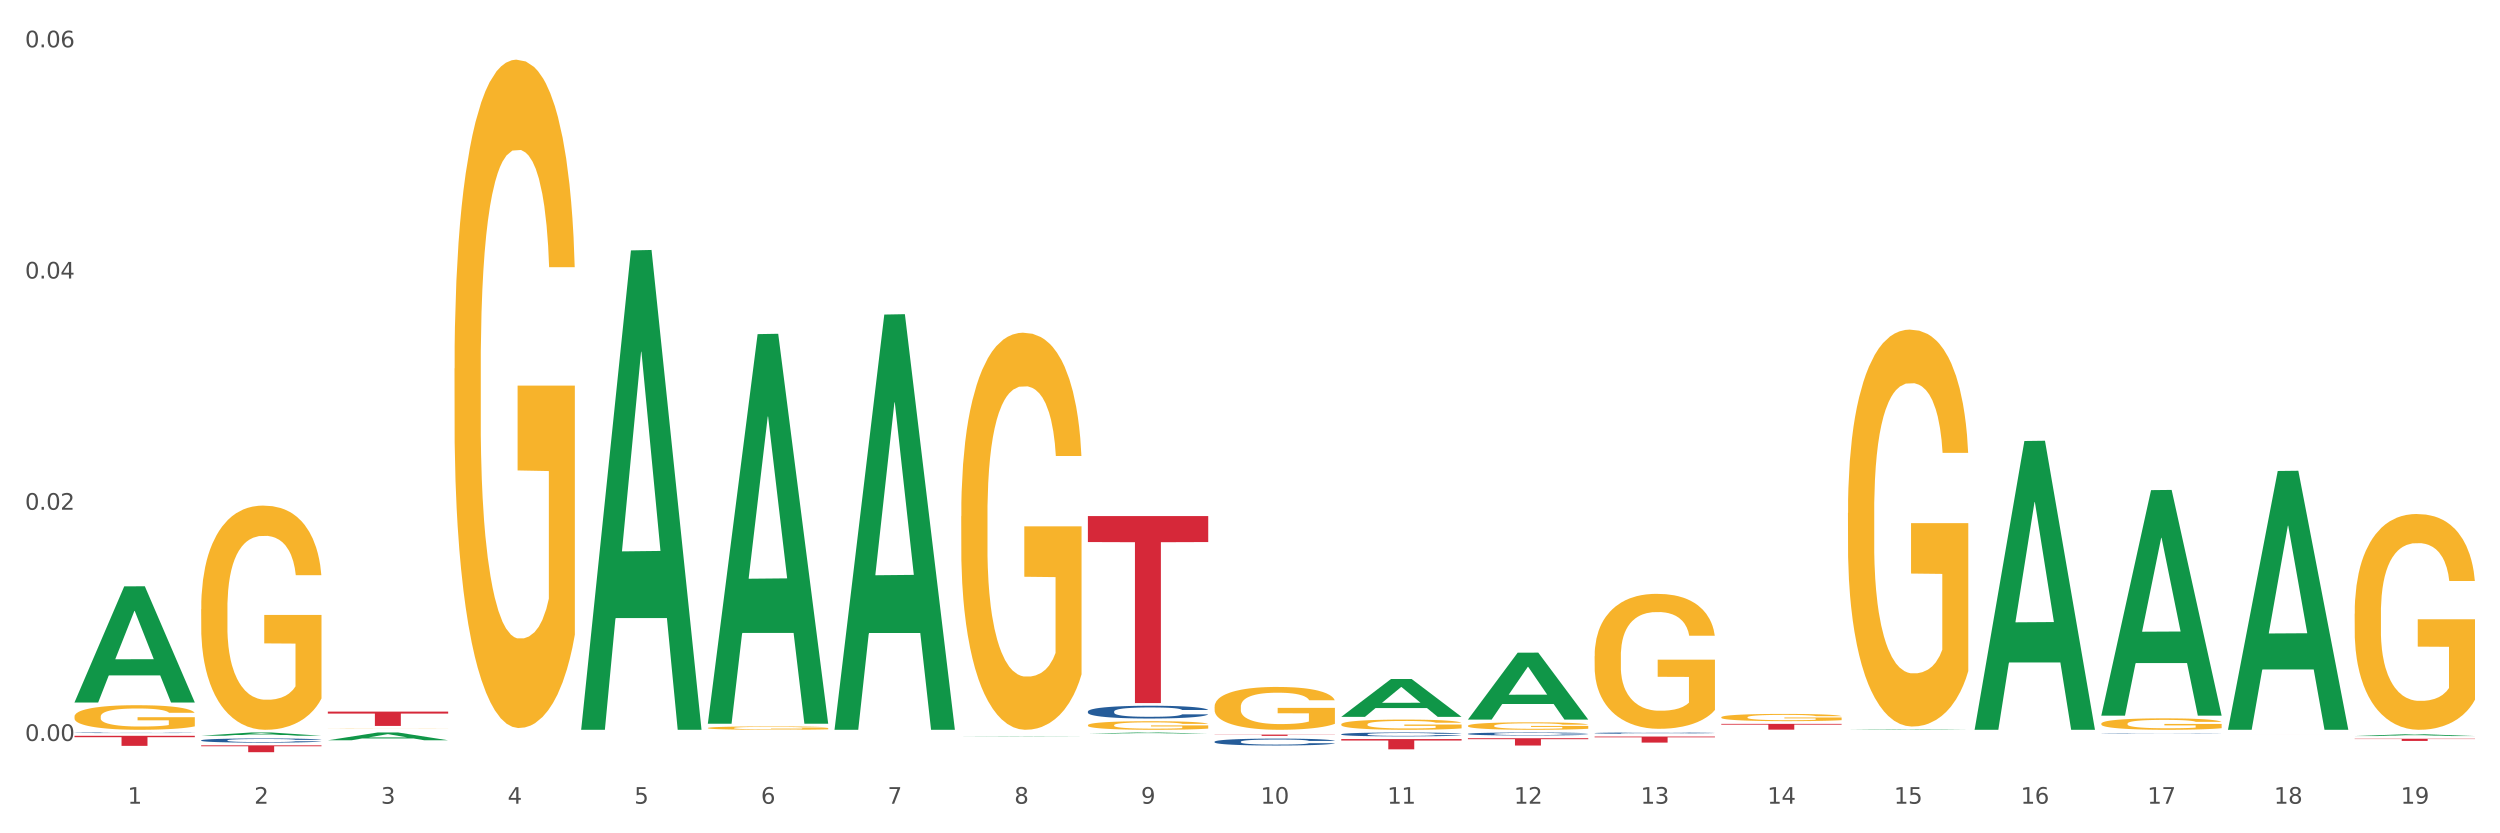<?xml version="1.0" encoding="utf-8" standalone="no"?>
<!DOCTYPE svg PUBLIC "-//W3C//DTD SVG 1.1//EN"
  "http://www.w3.org/Graphics/SVG/1.1/DTD/svg11.dtd">
<svg xmlns:xlink="http://www.w3.org/1999/xlink" width="1080pt" height="360pt" viewBox="0 0 1080 360" xmlns="http://www.w3.org/2000/svg" version="1.1">
 <rect x="0" y="0" width="1080" height="360" fill="#333333" stroke="none"/>
 <defs>
  <style type="text/css">*{stroke-linejoin: round; stroke-linecap: butt}</style>
 </defs>
 <g id="figure_1">
  <g id="patch_1">
   <path d="M 0 360 
L 1080 360 
L 1080 0 
L 0 0 
z
" style="fill: #ffffff; stroke: #ffffff; stroke-linejoin: miter"/>
  </g>
  <g id="axes_1">
   <g id="matplotlib.axis_1">
    <g id="xtick_1">
     <g id="text_1">
      <!-- 1 -->
      <g style="fill: #4d4d4d" transform="translate(55.115 347.204) scale(0.096 -0.096)">
       <defs>
        <path id="DejaVuSans-31" d="M 794 531 
L 1825 531 
L 1825 4091 
L 703 3866 
L 703 4441 
L 1819 4666 
L 2450 4666 
L 2450 531 
L 3481 531 
L 3481 0 
L 794 0 
L 794 531 
z
" transform="scale(0.016)"/>
       </defs>
       <use xlink:href="#DejaVuSans-31"/>
      </g>
     </g>
    </g>
    <g id="xtick_2">
     <g id="text_2">
      <!-- 2 -->
      <g style="fill: #4d4d4d" transform="translate(109.839 347.204) scale(0.096 -0.096)">
       <defs>
        <path id="DejaVuSans-32" d="M 1228 531 
L 3431 531 
L 3431 0 
L 469 0 
L 469 531 
Q 828 903 1448 1529 
Q 2069 2156 2228 2338 
Q 2531 2678 2651 2914 
Q 2772 3150 2772 3378 
Q 2772 3750 2511 3984 
Q 2250 4219 1831 4219 
Q 1534 4219 1204 4116 
Q 875 4013 500 3803 
L 500 4441 
Q 881 4594 1212 4672 
Q 1544 4750 1819 4750 
Q 2544 4750 2975 4387 
Q 3406 4025 3406 3419 
Q 3406 3131 3298 2873 
Q 3191 2616 2906 2266 
Q 2828 2175 2409 1742 
Q 1991 1309 1228 531 
z
" transform="scale(0.016)"/>
       </defs>
       <use xlink:href="#DejaVuSans-32"/>
      </g>
     </g>
    </g>
    <g id="xtick_3">
     <g id="text_3">
      <!-- 3 -->
      <g style="fill: #4d4d4d" transform="translate(164.564 347.204) scale(0.096 -0.096)">
       <defs>
        <path id="DejaVuSans-33" d="M 2597 2516 
Q 3050 2419 3304 2112 
Q 3559 1806 3559 1356 
Q 3559 666 3084 287 
Q 2609 -91 1734 -91 
Q 1441 -91 1130 -33 
Q 819 25 488 141 
L 488 750 
Q 750 597 1062 519 
Q 1375 441 1716 441 
Q 2309 441 2620 675 
Q 2931 909 2931 1356 
Q 2931 1769 2642 2001 
Q 2353 2234 1838 2234 
L 1294 2234 
L 1294 2753 
L 1863 2753 
Q 2328 2753 2575 2939 
Q 2822 3125 2822 3475 
Q 2822 3834 2567 4026 
Q 2313 4219 1838 4219 
Q 1578 4219 1281 4162 
Q 984 4106 628 3988 
L 628 4550 
Q 988 4650 1302 4700 
Q 1616 4750 1894 4750 
Q 2613 4750 3031 4423 
Q 3450 4097 3450 3541 
Q 3450 3153 3228 2886 
Q 3006 2619 2597 2516 
z
" transform="scale(0.016)"/>
       </defs>
       <use xlink:href="#DejaVuSans-33"/>
      </g>
     </g>
    </g>
    <g id="xtick_4">
     <g id="text_4">
      <!-- 4 -->
      <g style="fill: #4d4d4d" transform="translate(219.288 347.204) scale(0.096 -0.096)">
       <defs>
        <path id="DejaVuSans-34" d="M 2419 4116 
L 825 1625 
L 2419 1625 
L 2419 4116 
z
M 2253 4666 
L 3047 4666 
L 3047 1625 
L 3713 1625 
L 3713 1100 
L 3047 1100 
L 3047 0 
L 2419 0 
L 2419 1100 
L 313 1100 
L 313 1709 
L 2253 4666 
z
" transform="scale(0.016)"/>
       </defs>
       <use xlink:href="#DejaVuSans-34"/>
      </g>
     </g>
    </g>
    <g id="xtick_5">
     <g id="text_5">
      <!-- 5 -->
      <g style="fill: #4d4d4d" transform="translate(274.012 347.204) scale(0.096 -0.096)">
       <defs>
        <path id="DejaVuSans-35" d="M 691 4666 
L 3169 4666 
L 3169 4134 
L 1269 4134 
L 1269 2991 
Q 1406 3038 1543 3061 
Q 1681 3084 1819 3084 
Q 2600 3084 3056 2656 
Q 3513 2228 3513 1497 
Q 3513 744 3044 326 
Q 2575 -91 1722 -91 
Q 1428 -91 1123 -41 
Q 819 9 494 109 
L 494 744 
Q 775 591 1075 516 
Q 1375 441 1709 441 
Q 2250 441 2565 725 
Q 2881 1009 2881 1497 
Q 2881 1984 2565 2268 
Q 2250 2553 1709 2553 
Q 1456 2553 1204 2497 
Q 953 2441 691 2322 
L 691 4666 
z
" transform="scale(0.016)"/>
       </defs>
       <use xlink:href="#DejaVuSans-35"/>
      </g>
     </g>
    </g>
    <g id="xtick_6">
     <g id="text_6">
      <!-- 6 -->
      <g style="fill: #4d4d4d" transform="translate(328.736 347.204) scale(0.096 -0.096)">
       <defs>
        <path id="DejaVuSans-36" d="M 2113 2584 
Q 1688 2584 1439 2293 
Q 1191 2003 1191 1497 
Q 1191 994 1439 701 
Q 1688 409 2113 409 
Q 2538 409 2786 701 
Q 3034 994 3034 1497 
Q 3034 2003 2786 2293 
Q 2538 2584 2113 2584 
z
M 3366 4563 
L 3366 3988 
Q 3128 4100 2886 4159 
Q 2644 4219 2406 4219 
Q 1781 4219 1451 3797 
Q 1122 3375 1075 2522 
Q 1259 2794 1537 2939 
Q 1816 3084 2150 3084 
Q 2853 3084 3261 2657 
Q 3669 2231 3669 1497 
Q 3669 778 3244 343 
Q 2819 -91 2113 -91 
Q 1303 -91 875 529 
Q 447 1150 447 2328 
Q 447 3434 972 4092 
Q 1497 4750 2381 4750 
Q 2619 4750 2861 4703 
Q 3103 4656 3366 4563 
z
" transform="scale(0.016)"/>
       </defs>
       <use xlink:href="#DejaVuSans-36"/>
      </g>
     </g>
    </g>
    <g id="xtick_7">
     <g id="text_7">
      <!-- 7 -->
      <g style="fill: #4d4d4d" transform="translate(383.461 347.204) scale(0.096 -0.096)">
       <defs>
        <path id="DejaVuSans-37" d="M 525 4666 
L 3525 4666 
L 3525 4397 
L 1831 0 
L 1172 0 
L 2766 4134 
L 525 4134 
L 525 4666 
z
" transform="scale(0.016)"/>
       </defs>
       <use xlink:href="#DejaVuSans-37"/>
      </g>
     </g>
    </g>
    <g id="xtick_8">
     <g id="text_8">
      <!-- 8 -->
      <g style="fill: #4d4d4d" transform="translate(438.185 347.204) scale(0.096 -0.096)">
       <defs>
        <path id="DejaVuSans-38" d="M 2034 2216 
Q 1584 2216 1326 1975 
Q 1069 1734 1069 1313 
Q 1069 891 1326 650 
Q 1584 409 2034 409 
Q 2484 409 2743 651 
Q 3003 894 3003 1313 
Q 3003 1734 2745 1975 
Q 2488 2216 2034 2216 
z
M 1403 2484 
Q 997 2584 770 2862 
Q 544 3141 544 3541 
Q 544 4100 942 4425 
Q 1341 4750 2034 4750 
Q 2731 4750 3128 4425 
Q 3525 4100 3525 3541 
Q 3525 3141 3298 2862 
Q 3072 2584 2669 2484 
Q 3125 2378 3379 2068 
Q 3634 1759 3634 1313 
Q 3634 634 3220 271 
Q 2806 -91 2034 -91 
Q 1263 -91 848 271 
Q 434 634 434 1313 
Q 434 1759 690 2068 
Q 947 2378 1403 2484 
z
M 1172 3481 
Q 1172 3119 1398 2916 
Q 1625 2713 2034 2713 
Q 2441 2713 2670 2916 
Q 2900 3119 2900 3481 
Q 2900 3844 2670 4047 
Q 2441 4250 2034 4250 
Q 1625 4250 1398 4047 
Q 1172 3844 1172 3481 
z
" transform="scale(0.016)"/>
       </defs>
       <use xlink:href="#DejaVuSans-38"/>
      </g>
     </g>
    </g>
    <g id="xtick_9">
     <g id="text_9">
      <!-- 9 -->
      <g style="fill: #4d4d4d" transform="translate(492.909 347.204) scale(0.096 -0.096)">
       <defs>
        <path id="DejaVuSans-39" d="M 703 97 
L 703 672 
Q 941 559 1184 500 
Q 1428 441 1663 441 
Q 2288 441 2617 861 
Q 2947 1281 2994 2138 
Q 2813 1869 2534 1725 
Q 2256 1581 1919 1581 
Q 1219 1581 811 2004 
Q 403 2428 403 3163 
Q 403 3881 828 4315 
Q 1253 4750 1959 4750 
Q 2769 4750 3195 4129 
Q 3622 3509 3622 2328 
Q 3622 1225 3098 567 
Q 2575 -91 1691 -91 
Q 1453 -91 1209 -44 
Q 966 3 703 97 
z
M 1959 2075 
Q 2384 2075 2632 2365 
Q 2881 2656 2881 3163 
Q 2881 3666 2632 3958 
Q 2384 4250 1959 4250 
Q 1534 4250 1286 3958 
Q 1038 3666 1038 3163 
Q 1038 2656 1286 2365 
Q 1534 2075 1959 2075 
z
" transform="scale(0.016)"/>
       </defs>
       <use xlink:href="#DejaVuSans-39"/>
      </g>
     </g>
    </g>
    <g id="xtick_10">
     <g id="text_10">
      <!-- 10 -->
      <g style="fill: #4d4d4d" transform="translate(544.58 347.204) scale(0.096 -0.096)">
       <defs>
        <path id="DejaVuSans-30" d="M 2034 4250 
Q 1547 4250 1301 3770 
Q 1056 3291 1056 2328 
Q 1056 1369 1301 889 
Q 1547 409 2034 409 
Q 2525 409 2770 889 
Q 3016 1369 3016 2328 
Q 3016 3291 2770 3770 
Q 2525 4250 2034 4250 
z
M 2034 4750 
Q 2819 4750 3233 4129 
Q 3647 3509 3647 2328 
Q 3647 1150 3233 529 
Q 2819 -91 2034 -91 
Q 1250 -91 836 529 
Q 422 1150 422 2328 
Q 422 3509 836 4129 
Q 1250 4750 2034 4750 
z
" transform="scale(0.016)"/>
       </defs>
       <use xlink:href="#DejaVuSans-31"/>
       <use xlink:href="#DejaVuSans-30" transform="translate(63.623 0)"/>
      </g>
     </g>
    </g>
    <g id="xtick_11">
     <g id="text_11">
      <!-- 11 -->
      <g style="fill: #4d4d4d" transform="translate(599.304 347.204) scale(0.096 -0.096)">
       <use xlink:href="#DejaVuSans-31"/>
       <use xlink:href="#DejaVuSans-31" transform="translate(63.623 0)"/>
      </g>
     </g>
    </g>
    <g id="xtick_12">
     <g id="text_12">
      <!-- 12 -->
      <g style="fill: #4d4d4d" transform="translate(654.028 347.204) scale(0.096 -0.096)">
       <use xlink:href="#DejaVuSans-31"/>
       <use xlink:href="#DejaVuSans-32" transform="translate(63.623 0)"/>
      </g>
     </g>
    </g>
    <g id="xtick_13">
     <g id="text_13">
      <!-- 13 -->
      <g style="fill: #4d4d4d" transform="translate(708.752 347.204) scale(0.096 -0.096)">
       <use xlink:href="#DejaVuSans-31"/>
       <use xlink:href="#DejaVuSans-33" transform="translate(63.623 0)"/>
      </g>
     </g>
    </g>
    <g id="xtick_14">
     <g id="text_14">
      <!-- 14 -->
      <g style="fill: #4d4d4d" transform="translate(763.477 347.204) scale(0.096 -0.096)">
       <use xlink:href="#DejaVuSans-31"/>
       <use xlink:href="#DejaVuSans-34" transform="translate(63.623 0)"/>
      </g>
     </g>
    </g>
    <g id="xtick_15">
     <g id="text_15">
      <!-- 15 -->
      <g style="fill: #4d4d4d" transform="translate(818.201 347.204) scale(0.096 -0.096)">
       <use xlink:href="#DejaVuSans-31"/>
       <use xlink:href="#DejaVuSans-35" transform="translate(63.623 0)"/>
      </g>
     </g>
    </g>
    <g id="xtick_16">
     <g id="text_16">
      <!-- 16 -->
      <g style="fill: #4d4d4d" transform="translate(872.925 347.204) scale(0.096 -0.096)">
       <use xlink:href="#DejaVuSans-31"/>
       <use xlink:href="#DejaVuSans-36" transform="translate(63.623 0)"/>
      </g>
     </g>
    </g>
    <g id="xtick_17">
     <g id="text_17">
      <!-- 17 -->
      <g style="fill: #4d4d4d" transform="translate(927.649 347.204) scale(0.096 -0.096)">
       <use xlink:href="#DejaVuSans-31"/>
       <use xlink:href="#DejaVuSans-37" transform="translate(63.623 0)"/>
      </g>
     </g>
    </g>
    <g id="xtick_18">
     <g id="text_18">
      <!-- 18 -->
      <g style="fill: #4d4d4d" transform="translate(982.374 347.204) scale(0.096 -0.096)">
       <use xlink:href="#DejaVuSans-31"/>
       <use xlink:href="#DejaVuSans-38" transform="translate(63.623 0)"/>
      </g>
     </g>
    </g>
    <g id="xtick_19">
     <g id="text_19">
      <!-- 19 -->
      <g style="fill: #4d4d4d" transform="translate(1037.098 347.204) scale(0.096 -0.096)">
       <use xlink:href="#DejaVuSans-31"/>
       <use xlink:href="#DejaVuSans-39" transform="translate(63.623 0)"/>
      </g>
     </g>
    </g>
    <g id="xtick_20"/>
    <g id="xtick_21"/>
    <g id="xtick_22"/>
    <g id="xtick_23"/>
    <g id="xtick_24"/>
    <g id="xtick_25"/>
    <g id="xtick_26"/>
    <g id="xtick_27"/>
    <g id="xtick_28"/>
    <g id="xtick_29"/>
    <g id="xtick_30"/>
    <g id="xtick_31"/>
    <g id="xtick_32"/>
    <g id="xtick_33"/>
    <g id="xtick_34"/>
    <g id="xtick_35"/>
    <g id="xtick_36"/>
    <g id="xtick_37"/>
   </g>
   <g id="matplotlib.axis_2">
    <g id="ytick_1">
     <g id="text_20">
      <!-- 0.00 -->
      <g style="fill: #4d4d4d" transform="translate(10.8 320.084) scale(0.096 -0.096)">
       <defs>
        <path id="DejaVuSans-2e" d="M 684 794 
L 1344 794 
L 1344 0 
L 684 0 
L 684 794 
z
" transform="scale(0.016)"/>
       </defs>
       <use xlink:href="#DejaVuSans-30"/>
       <use xlink:href="#DejaVuSans-2e" transform="translate(63.623 0)"/>
       <use xlink:href="#DejaVuSans-30" transform="translate(95.41 0)"/>
       <use xlink:href="#DejaVuSans-30" transform="translate(159.033 0)"/>
      </g>
     </g>
    </g>
    <g id="ytick_2">
     <g id="text_21">
      <!-- 0.02 -->
      <g style="fill: #4d4d4d" transform="translate(10.8 220.205) scale(0.096 -0.096)">
       <use xlink:href="#DejaVuSans-30"/>
       <use xlink:href="#DejaVuSans-2e" transform="translate(63.623 0)"/>
       <use xlink:href="#DejaVuSans-30" transform="translate(95.41 0)"/>
       <use xlink:href="#DejaVuSans-32" transform="translate(159.033 0)"/>
      </g>
     </g>
    </g>
    <g id="ytick_3">
     <g id="text_22">
      <!-- 0.04 -->
      <g style="fill: #4d4d4d" transform="translate(10.8 120.325) scale(0.096 -0.096)">
       <use xlink:href="#DejaVuSans-30"/>
       <use xlink:href="#DejaVuSans-2e" transform="translate(63.623 0)"/>
       <use xlink:href="#DejaVuSans-30" transform="translate(95.41 0)"/>
       <use xlink:href="#DejaVuSans-34" transform="translate(159.033 0)"/>
      </g>
     </g>
    </g>
    <g id="ytick_4">
     <g id="text_23">
      <!-- 0.06 -->
      <g style="fill: #4d4d4d" transform="translate(10.8 20.445) scale(0.096 -0.096)">
       <use xlink:href="#DejaVuSans-30"/>
       <use xlink:href="#DejaVuSans-2e" transform="translate(63.623 0)"/>
       <use xlink:href="#DejaVuSans-30" transform="translate(95.41 0)"/>
       <use xlink:href="#DejaVuSans-36" transform="translate(159.033 0)"/>
      </g>
     </g>
    </g>
    <g id="ytick_5"/>
    <g id="ytick_6"/>
    <g id="ytick_7"/>
   </g>
   <g id="PolyCollection_1">
    <path d="M 32.175 303.385 
L 32.229 303.338 
L 53.667 253.309 
L 62.564 253.262 
L 84.163 303.48 
L 73.873 303.48 
L 69.21 291.786 
L 47.075 291.786 
L 46.914 291.975 
L 42.412 303.48 
L 32.175 303.48 
L 32.175 303.385 
L 49.862 284.807 
L 66.423 284.76 
L 58.223 263.966 
L 58.115 263.872 
L 58.008 264.013 
L 49.808 284.76 
L 49.862 284.807 
L 32.175 303.385 
z
" clip-path="url(#p7d40368a4a)" style="fill: #109648"/>
    <path d="M 743.591 312.71 
L 795.579 312.71 
L 795.579 313.058 
L 775.128 313.06 
L 775.128 315.211 
L 763.918 315.211 
L 763.918 313.06 
L 743.591 313.058 
L 743.591 312.713 
L 743.591 312.71 
z
" clip-path="url(#p7d40368a4a)" style="fill: #d62839"/>
    <path d="M 688.866 318.17 
L 740.854 318.17 
L 740.854 318.536 
L 720.404 318.539 
L 720.404 320.808 
L 709.193 320.808 
L 709.193 318.539 
L 688.866 318.536 
L 688.866 318.172 
L 688.866 318.17 
z
" clip-path="url(#p7d40368a4a)" style="fill: #d62839"/>
    <path d="M 634.142 318.891 
L 686.13 318.891 
L 686.13 319.335 
L 665.68 319.338 
L 665.68 322.083 
L 654.469 322.083 
L 654.469 319.338 
L 634.142 319.335 
L 634.142 318.894 
L 634.142 318.891 
z
" clip-path="url(#p7d40368a4a)" style="fill: #d62839"/>
    <path d="M 579.418 319.283 
L 631.406 319.283 
L 631.406 319.9 
L 610.956 319.904 
L 610.956 323.725 
L 599.745 323.725 
L 599.745 319.904 
L 579.418 319.9 
L 579.418 319.287 
L 579.418 319.283 
z
" clip-path="url(#p7d40368a4a)" style="fill: #d62839"/>
    <path d="M 524.693 317.345 
L 576.682 317.345 
L 576.682 317.423 
L 556.231 317.423 
L 556.231 317.907 
L 545.021 317.907 
L 545.021 317.423 
L 524.693 317.423 
L 524.693 317.345 
L 524.693 317.345 
z
" clip-path="url(#p7d40368a4a)" style="fill: #d62839"/>
    <path d="M 469.969 222.939 
L 521.957 222.939 
L 521.957 234.164 
L 501.507 234.24 
L 501.507 303.713 
L 490.296 303.713 
L 490.296 234.24 
L 469.969 234.164 
L 469.969 223.015 
L 469.969 222.939 
z
" clip-path="url(#p7d40368a4a)" style="fill: #d62839"/>
    <path d="M 141.624 307.417 
L 193.612 307.417 
L 193.612 308.276 
L 173.161 308.281 
L 173.161 313.597 
L 161.951 313.597 
L 161.951 308.281 
L 141.624 308.276 
L 141.624 307.422 
L 141.624 307.417 
z
" clip-path="url(#p7d40368a4a)" style="fill: #d62839"/>
    <path d="M 86.899 321.983 
L 138.887 321.983 
L 138.887 322.395 
L 118.437 322.398 
L 118.437 324.95 
L 107.226 324.95 
L 107.226 322.398 
L 86.899 322.395 
L 86.899 321.986 
L 86.899 321.983 
z
" clip-path="url(#p7d40368a4a)" style="fill: #d62839"/>
    <path d="M 32.175 317.86 
L 84.163 317.86 
L 84.163 318.465 
L 63.713 318.47 
L 63.713 322.216 
L 52.502 322.216 
L 52.502 318.47 
L 32.175 318.465 
L 32.175 317.864 
L 32.175 317.86 
z
" clip-path="url(#p7d40368a4a)" style="fill: #d62839"/>
    <path d="M 32.175 316.554 
L 32.236 316.554 
L 32.236 316.547 
L 32.421 316.538 
L 33.097 316.521 
L 33.957 316.509 
L 35.432 316.494 
L 36.231 316.488 
L 37.275 316.481 
L 39.426 316.47 
L 41.884 316.46 
L 43.605 316.455 
L 44.895 316.452 
L 47.784 316.446 
L 49.443 316.443 
L 51.164 316.441 
L 52.638 316.439 
L 55.096 316.438 
L 57.063 316.437 
L 59.337 316.437 
L 61.242 316.437 
L 63.761 316.438 
L 67.448 316.441 
L 68.862 316.442 
L 70.767 316.445 
L 72.733 316.449 
L 74.331 316.453 
L 76.174 316.458 
L 78.079 316.466 
L 79.923 316.475 
L 81.213 316.483 
L 82.258 316.492 
L 83.18 316.502 
L 83.856 316.514 
L 84.163 316.524 
L 72.917 316.524 
L 72.61 316.515 
L 71.996 316.506 
L 71.381 316.499 
L 70.705 316.494 
L 69.66 316.488 
L 68.739 316.484 
L 67.202 316.48 
L 65.789 316.477 
L 64.621 316.475 
L 63.208 316.474 
L 60.197 316.472 
L 58.046 316.472 
L 56.694 316.473 
L 55.035 316.474 
L 53.622 316.476 
L 51.962 316.478 
L 50.672 316.482 
L 49.381 316.486 
L 48.644 316.488 
L 47.538 316.494 
L 46.8 316.498 
L 45.817 316.505 
L 45.264 316.511 
L 44.281 316.524 
L 43.851 316.534 
L 43.666 316.541 
L 43.544 316.549 
L 43.544 316.586 
L 43.912 316.602 
L 44.22 316.61 
L 44.711 316.618 
L 45.633 316.628 
L 46.985 316.638 
L 48.398 316.646 
L 49.566 316.65 
L 50.672 316.654 
L 51.778 316.656 
L 53.13 316.659 
L 54.236 316.66 
L 55.895 316.662 
L 57.862 316.662 
L 59.398 316.662 
L 62.532 316.661 
L 63.945 316.66 
L 65.297 316.658 
L 66.772 316.656 
L 67.94 316.653 
L 68.616 316.651 
L 69.722 316.646 
L 70.582 316.641 
L 71.32 316.636 
L 71.811 316.631 
L 72.364 316.624 
L 72.795 316.616 
L 72.917 316.612 
L 84.163 316.612 
L 83.917 316.62 
L 83.487 316.628 
L 82.627 316.64 
L 81.951 316.646 
L 80.906 316.654 
L 79.8 316.661 
L 78.264 316.668 
L 76.85 316.673 
L 75.375 316.678 
L 73.778 316.682 
L 70.89 316.688 
L 69.845 316.69 
L 67.633 316.693 
L 65.912 316.695 
L 63.392 316.696 
L 60.811 316.697 
L 58.108 316.697 
L 55.711 316.697 
L 53.069 316.696 
L 51.409 316.694 
L 49.566 316.692 
L 47.415 316.689 
L 45.387 316.685 
L 43.482 316.68 
L 41.7 316.674 
L 40.041 316.668 
L 37.89 316.658 
L 36.292 316.648 
L 35.125 316.639 
L 34.326 316.631 
L 33.527 316.621 
L 33.097 316.614 
L 32.421 316.597 
L 32.175 316.582 
L 32.175 316.554 
z
" clip-path="url(#p7d40368a4a)" style="fill: #255c99"/>
    <path d="M 86.899 319.819 
L 86.961 319.818 
L 86.961 319.771 
L 87.145 319.708 
L 87.821 319.592 
L 88.681 319.504 
L 90.156 319.401 
L 90.955 319.358 
L 92 319.31 
L 94.151 319.232 
L 96.609 319.165 
L 98.329 319.129 
L 99.62 319.106 
L 102.508 319.064 
L 104.167 319.046 
L 105.888 319.031 
L 107.363 319.021 
L 109.821 319.009 
L 111.787 319.004 
L 114.061 319.003 
L 115.966 319.004 
L 118.485 319.011 
L 122.172 319.031 
L 123.586 319.043 
L 125.491 319.062 
L 127.457 319.089 
L 129.055 319.116 
L 130.899 319.154 
L 132.804 319.204 
L 134.647 319.267 
L 135.938 319.325 
L 136.982 319.386 
L 137.904 319.461 
L 138.58 319.542 
L 138.887 319.61 
L 127.642 319.61 
L 127.334 319.549 
L 126.72 319.482 
L 126.105 319.438 
L 125.429 319.401 
L 124.385 319.36 
L 123.463 319.333 
L 121.927 319.301 
L 120.513 319.282 
L 119.346 319.27 
L 117.932 319.26 
L 114.921 319.25 
L 112.77 319.25 
L 111.418 319.253 
L 109.759 319.262 
L 108.346 319.273 
L 106.687 319.293 
L 105.396 319.315 
L 104.106 319.343 
L 103.368 319.363 
L 102.262 319.399 
L 101.525 319.429 
L 100.542 319.481 
L 99.988 319.517 
L 99.005 319.612 
L 98.575 319.682 
L 98.391 319.73 
L 98.268 319.783 
L 98.268 320.042 
L 98.637 320.158 
L 98.944 320.208 
L 99.435 320.264 
L 100.357 320.337 
L 101.709 320.409 
L 103.122 320.46 
L 104.29 320.492 
L 105.396 320.515 
L 106.502 320.533 
L 107.854 320.55 
L 108.96 320.56 
L 110.62 320.57 
L 112.586 320.575 
L 114.122 320.575 
L 117.256 320.567 
L 118.67 320.558 
L 120.022 320.547 
L 121.497 320.528 
L 122.664 320.508 
L 123.34 320.493 
L 124.446 320.462 
L 125.307 320.429 
L 126.044 320.391 
L 126.536 320.357 
L 127.089 320.308 
L 127.519 320.251 
L 127.642 320.221 
L 138.887 320.221 
L 138.642 320.281 
L 138.211 320.339 
L 137.351 320.417 
L 136.675 320.462 
L 135.63 320.517 
L 134.524 320.563 
L 132.988 320.615 
L 131.575 320.653 
L 130.1 320.686 
L 128.502 320.716 
L 125.614 320.757 
L 124.569 320.769 
L 122.357 320.789 
L 120.636 320.801 
L 118.117 320.812 
L 115.536 320.819 
L 112.832 320.821 
L 110.435 320.817 
L 107.793 320.807 
L 106.134 320.797 
L 104.29 320.782 
L 102.139 320.759 
L 100.111 320.731 
L 98.206 320.698 
L 96.424 320.66 
L 94.765 320.616 
L 92.614 320.545 
L 91.017 320.475 
L 89.849 320.41 
L 89.05 320.356 
L 88.251 320.286 
L 87.821 320.238 
L 87.145 320.122 
L 86.899 320.014 
L 86.899 319.819 
z
" clip-path="url(#p7d40368a4a)" style="fill: #255c99"/>
    <path d="M 469.969 307.358 
L 470.031 307.353 
L 470.031 307.212 
L 470.215 307.02 
L 470.891 306.667 
L 471.751 306.4 
L 473.226 306.087 
L 474.025 305.956 
L 475.07 305.809 
L 477.22 305.572 
L 479.679 305.371 
L 481.399 305.26 
L 482.69 305.189 
L 485.578 305.063 
L 487.237 305.007 
L 488.958 304.962 
L 490.433 304.932 
L 492.891 304.896 
L 494.857 304.881 
L 497.131 304.876 
L 499.036 304.881 
L 501.555 304.901 
L 505.242 304.962 
L 506.656 304.997 
L 508.561 305.058 
L 510.527 305.139 
L 512.125 305.219 
L 513.969 305.335 
L 515.874 305.487 
L 517.717 305.678 
L 519.008 305.855 
L 520.052 306.041 
L 520.974 306.268 
L 521.65 306.516 
L 521.957 306.723 
L 510.712 306.723 
L 510.404 306.536 
L 509.79 306.334 
L 509.175 306.198 
L 508.499 306.087 
L 507.455 305.961 
L 506.533 305.88 
L 504.997 305.784 
L 503.583 305.724 
L 502.416 305.688 
L 501.002 305.658 
L 497.991 305.628 
L 495.84 305.628 
L 494.488 305.638 
L 492.829 305.663 
L 491.416 305.698 
L 489.757 305.759 
L 488.466 305.825 
L 487.176 305.91 
L 486.438 305.971 
L 485.332 306.082 
L 484.595 306.173 
L 483.611 306.329 
L 483.058 306.44 
L 482.075 306.728 
L 481.645 306.939 
L 481.461 307.086 
L 481.338 307.247 
L 481.338 308.034 
L 481.706 308.387 
L 482.014 308.539 
L 482.505 308.71 
L 483.427 308.932 
L 484.779 309.149 
L 486.192 309.305 
L 487.36 309.401 
L 488.466 309.472 
L 489.572 309.527 
L 490.924 309.578 
L 492.03 309.608 
L 493.69 309.638 
L 495.656 309.653 
L 497.192 309.653 
L 500.326 309.628 
L 501.74 309.603 
L 503.092 309.568 
L 504.566 309.512 
L 505.734 309.452 
L 506.41 309.406 
L 507.516 309.31 
L 508.376 309.209 
L 509.114 309.093 
L 509.605 308.993 
L 510.159 308.841 
L 510.589 308.67 
L 510.712 308.579 
L 521.957 308.579 
L 521.711 308.76 
L 521.281 308.937 
L 520.421 309.174 
L 519.745 309.31 
L 518.7 309.477 
L 517.594 309.618 
L 516.058 309.774 
L 514.645 309.89 
L 513.17 309.991 
L 511.572 310.082 
L 508.684 310.208 
L 507.639 310.244 
L 505.427 310.304 
L 503.706 310.339 
L 501.187 310.375 
L 498.606 310.395 
L 495.902 310.4 
L 493.505 310.39 
L 490.863 310.36 
L 489.204 310.329 
L 487.36 310.284 
L 485.209 310.213 
L 483.181 310.128 
L 481.276 310.027 
L 479.494 309.911 
L 477.835 309.779 
L 475.684 309.563 
L 474.086 309.351 
L 472.919 309.154 
L 472.12 308.987 
L 471.321 308.776 
L 470.891 308.629 
L 470.215 308.276 
L 469.969 307.948 
L 469.969 307.358 
z
" clip-path="url(#p7d40368a4a)" style="fill: #255c99"/>
    <path d="M 524.693 320.413 
L 524.755 320.41 
L 524.755 320.334 
L 524.939 320.23 
L 525.615 320.039 
L 526.476 319.894 
L 527.95 319.725 
L 528.749 319.654 
L 529.794 319.575 
L 531.945 319.447 
L 534.403 319.337 
L 536.123 319.277 
L 537.414 319.239 
L 540.302 319.171 
L 541.961 319.141 
L 543.682 319.116 
L 545.157 319.1 
L 547.615 319.081 
L 549.581 319.073 
L 551.855 319.07 
L 553.76 319.073 
L 556.28 319.083 
L 559.967 319.116 
L 561.38 319.135 
L 563.285 319.168 
L 565.252 319.212 
L 566.849 319.255 
L 568.693 319.318 
L 570.598 319.4 
L 572.441 319.504 
L 573.732 319.599 
L 574.777 319.7 
L 575.698 319.823 
L 576.374 319.957 
L 576.682 320.069 
L 565.436 320.069 
L 565.129 319.968 
L 564.514 319.859 
L 563.9 319.785 
L 563.224 319.725 
L 562.179 319.657 
L 561.257 319.613 
L 559.721 319.561 
L 558.307 319.528 
L 557.14 319.509 
L 555.727 319.493 
L 552.715 319.477 
L 550.565 319.477 
L 549.213 319.482 
L 547.553 319.496 
L 546.14 319.515 
L 544.481 319.548 
L 543.19 319.583 
L 541.9 319.629 
L 541.163 319.662 
L 540.056 319.722 
L 539.319 319.771 
L 538.336 319.856 
L 537.783 319.916 
L 536.799 320.072 
L 536.369 320.186 
L 536.185 320.265 
L 536.062 320.353 
L 536.062 320.778 
L 536.431 320.97 
L 536.738 321.051 
L 537.23 321.144 
L 538.151 321.264 
L 539.503 321.382 
L 540.917 321.466 
L 542.084 321.518 
L 543.19 321.556 
L 544.297 321.586 
L 545.648 321.614 
L 546.755 321.63 
L 548.414 321.646 
L 550.38 321.655 
L 551.917 321.655 
L 555.051 321.641 
L 556.464 321.627 
L 557.816 321.608 
L 559.291 321.578 
L 560.458 321.545 
L 561.134 321.521 
L 562.24 321.469 
L 563.101 321.414 
L 563.838 321.352 
L 564.33 321.297 
L 564.883 321.215 
L 565.313 321.122 
L 565.436 321.073 
L 576.682 321.073 
L 576.436 321.172 
L 576.006 321.267 
L 575.145 321.395 
L 574.469 321.469 
L 573.425 321.559 
L 572.318 321.636 
L 570.782 321.72 
L 569.369 321.783 
L 567.894 321.838 
L 566.296 321.887 
L 563.408 321.955 
L 562.363 321.974 
L 560.151 322.007 
L 558.43 322.026 
L 555.911 322.045 
L 553.33 322.056 
L 550.626 322.059 
L 548.229 322.053 
L 545.587 322.037 
L 543.928 322.02 
L 542.084 321.996 
L 539.933 321.958 
L 537.906 321.911 
L 536.001 321.857 
L 534.218 321.794 
L 532.559 321.723 
L 530.408 321.606 
L 528.811 321.491 
L 527.643 321.384 
L 526.844 321.294 
L 526.045 321.18 
L 525.615 321.101 
L 524.939 320.91 
L 524.693 320.732 
L 524.693 320.413 
z
" clip-path="url(#p7d40368a4a)" style="fill: #255c99"/>
    <path d="M 579.418 317.193 
L 579.479 317.192 
L 579.479 317.149 
L 579.664 317.09 
L 580.34 316.983 
L 581.2 316.901 
L 582.675 316.806 
L 583.474 316.766 
L 584.518 316.721 
L 586.669 316.649 
L 589.127 316.587 
L 590.848 316.554 
L 592.138 316.532 
L 595.026 316.494 
L 596.686 316.477 
L 598.406 316.463 
L 599.881 316.454 
L 602.339 316.443 
L 604.306 316.438 
L 606.579 316.437 
L 608.484 316.438 
L 611.004 316.444 
L 614.691 316.463 
L 616.104 316.474 
L 618.009 316.492 
L 619.976 316.517 
L 621.574 316.541 
L 623.417 316.577 
L 625.322 316.623 
L 627.166 316.681 
L 628.456 316.735 
L 629.501 316.792 
L 630.423 316.861 
L 631.099 316.936 
L 631.406 316.999 
L 620.16 316.999 
L 619.853 316.943 
L 619.238 316.881 
L 618.624 316.84 
L 617.948 316.806 
L 616.903 316.767 
L 615.981 316.743 
L 614.445 316.713 
L 613.032 316.695 
L 611.864 316.684 
L 610.451 316.675 
L 607.44 316.666 
L 605.289 316.666 
L 603.937 316.669 
L 602.278 316.677 
L 600.864 316.687 
L 599.205 316.706 
L 597.915 316.726 
L 596.624 316.752 
L 595.887 316.77 
L 594.781 316.804 
L 594.043 316.832 
L 593.06 316.88 
L 592.507 316.913 
L 591.524 317.001 
L 591.094 317.066 
L 590.909 317.11 
L 590.786 317.159 
L 590.786 317.399 
L 591.155 317.507 
L 591.462 317.553 
L 591.954 317.605 
L 592.876 317.673 
L 594.228 317.739 
L 595.641 317.787 
L 596.809 317.816 
L 597.915 317.837 
L 599.021 317.854 
L 600.373 317.87 
L 601.479 317.879 
L 603.138 317.888 
L 605.105 317.893 
L 606.641 317.893 
L 609.775 317.885 
L 611.188 317.877 
L 612.54 317.866 
L 614.015 317.85 
L 615.183 317.831 
L 615.859 317.817 
L 616.965 317.788 
L 617.825 317.757 
L 618.562 317.722 
L 619.054 317.691 
L 619.607 317.645 
L 620.037 317.593 
L 620.16 317.565 
L 631.406 317.565 
L 631.16 317.62 
L 630.73 317.674 
L 629.87 317.747 
L 629.194 317.788 
L 628.149 317.839 
L 627.043 317.882 
L 625.506 317.929 
L 624.093 317.965 
L 622.618 317.996 
L 621.02 318.023 
L 618.132 318.062 
L 617.088 318.072 
L 614.875 318.091 
L 613.155 318.102 
L 610.635 318.112 
L 608.054 318.119 
L 605.35 318.12 
L 602.954 318.117 
L 600.311 318.108 
L 598.652 318.099 
L 596.809 318.085 
L 594.658 318.063 
L 592.63 318.037 
L 590.725 318.006 
L 588.943 317.971 
L 587.284 317.931 
L 585.133 317.865 
L 583.535 317.8 
L 582.367 317.74 
L 581.569 317.69 
L 580.77 317.625 
L 580.34 317.581 
L 579.664 317.473 
L 579.418 317.373 
L 579.418 317.193 
z
" clip-path="url(#p7d40368a4a)" style="fill: #255c99"/>
    <path d="M 962.488 317.218 
L 1014.476 317.218 
L 1014.476 317.219 
L 994.025 317.219 
L 994.025 317.222 
L 982.815 317.222 
L 982.815 317.219 
L 962.488 317.219 
L 962.488 317.218 
L 962.488 317.218 
z
" clip-path="url(#p7d40368a4a)" style="fill: #d62839"/>
    <path d="M 634.142 317.017 
L 634.203 317.016 
L 634.203 316.983 
L 634.388 316.938 
L 635.064 316.855 
L 635.924 316.793 
L 637.399 316.72 
L 638.198 316.689 
L 639.243 316.655 
L 641.393 316.6 
L 643.851 316.552 
L 645.572 316.526 
L 646.863 316.51 
L 649.751 316.48 
L 651.41 316.467 
L 653.131 316.457 
L 654.605 316.45 
L 657.063 316.441 
L 659.03 316.438 
L 661.304 316.437 
L 663.209 316.438 
L 665.728 316.443 
L 669.415 316.457 
L 670.829 316.465 
L 672.734 316.479 
L 674.7 316.498 
L 676.298 316.517 
L 678.141 316.544 
L 680.046 316.579 
L 681.89 316.624 
L 683.18 316.666 
L 684.225 316.709 
L 685.147 316.762 
L 685.823 316.82 
L 686.13 316.868 
L 674.884 316.868 
L 674.577 316.825 
L 673.963 316.778 
L 673.348 316.746 
L 672.672 316.72 
L 671.628 316.69 
L 670.706 316.671 
L 669.169 316.649 
L 667.756 316.635 
L 666.588 316.627 
L 665.175 316.62 
L 662.164 316.613 
L 660.013 316.613 
L 658.661 316.615 
L 657.002 316.621 
L 655.589 316.629 
L 653.929 316.643 
L 652.639 316.658 
L 651.348 316.679 
L 650.611 316.693 
L 649.505 316.719 
L 648.768 316.74 
L 647.784 316.776 
L 647.231 316.802 
L 646.248 316.87 
L 645.818 316.919 
L 645.633 316.953 
L 645.511 316.991 
L 645.511 317.175 
L 645.879 317.258 
L 646.187 317.293 
L 646.678 317.333 
L 647.6 317.385 
L 648.952 317.436 
L 650.365 317.472 
L 651.533 317.495 
L 652.639 317.511 
L 653.745 317.524 
L 655.097 317.536 
L 656.203 317.543 
L 657.862 317.55 
L 659.829 317.554 
L 661.365 317.554 
L 664.499 317.548 
L 665.913 317.542 
L 667.264 317.534 
L 668.739 317.521 
L 669.907 317.506 
L 670.583 317.496 
L 671.689 317.473 
L 672.549 317.45 
L 673.287 317.423 
L 673.778 317.399 
L 674.331 317.364 
L 674.762 317.324 
L 674.884 317.302 
L 686.13 317.302 
L 685.884 317.345 
L 685.454 317.386 
L 684.594 317.442 
L 683.918 317.473 
L 682.873 317.512 
L 681.767 317.545 
L 680.231 317.582 
L 678.817 317.609 
L 677.342 317.633 
L 675.745 317.654 
L 672.857 317.683 
L 671.812 317.692 
L 669.6 317.706 
L 667.879 317.714 
L 665.359 317.722 
L 662.778 317.727 
L 660.075 317.728 
L 657.678 317.726 
L 655.036 317.719 
L 653.376 317.712 
L 651.533 317.701 
L 649.382 317.685 
L 647.354 317.664 
L 645.449 317.641 
L 643.667 317.614 
L 642.008 317.583 
L 639.857 317.532 
L 638.259 317.483 
L 637.092 317.437 
L 636.293 317.398 
L 635.494 317.348 
L 635.064 317.314 
L 634.388 317.232 
L 634.142 317.155 
L 634.142 317.017 
z
" clip-path="url(#p7d40368a4a)" style="fill: #255c99"/>
    <path d="M 907.763 316.986 
L 907.825 316.986 
L 907.825 316.981 
L 908.009 316.975 
L 908.685 316.963 
L 909.545 316.954 
L 911.02 316.944 
L 911.819 316.94 
L 912.864 316.935 
L 915.015 316.927 
L 917.473 316.92 
L 919.193 316.917 
L 920.484 316.914 
L 923.372 316.91 
L 925.031 316.908 
L 926.752 316.907 
L 928.227 316.906 
L 930.685 316.905 
L 932.651 316.904 
L 934.925 316.904 
L 936.83 316.904 
L 939.35 316.905 
L 943.037 316.907 
L 944.45 316.908 
L 946.355 316.91 
L 948.321 316.913 
L 949.919 316.915 
L 951.763 316.919 
L 953.668 316.924 
L 955.511 316.93 
L 956.802 316.936 
L 957.846 316.942 
L 958.768 316.95 
L 959.444 316.958 
L 959.751 316.965 
L 948.506 316.965 
L 948.199 316.959 
L 947.584 316.952 
L 946.97 316.948 
L 946.294 316.944 
L 945.249 316.94 
L 944.327 316.937 
L 942.791 316.934 
L 941.377 316.932 
L 940.21 316.931 
L 938.796 316.93 
L 935.785 316.929 
L 933.635 316.929 
L 932.283 316.929 
L 930.623 316.93 
L 929.21 316.931 
L 927.551 316.933 
L 926.26 316.935 
L 924.97 316.938 
L 924.232 316.94 
L 923.126 316.944 
L 922.389 316.947 
L 921.406 316.952 
L 920.853 316.956 
L 919.869 316.965 
L 919.439 316.972 
L 919.255 316.977 
L 919.132 316.982 
L 919.132 317.008 
L 919.501 317.02 
L 919.808 317.025 
L 920.3 317.031 
L 921.221 317.038 
L 922.573 317.045 
L 923.987 317.05 
L 925.154 317.054 
L 926.26 317.056 
L 927.366 317.058 
L 928.718 317.059 
L 929.825 317.06 
L 931.484 317.061 
L 933.45 317.062 
L 934.986 317.062 
L 938.12 317.061 
L 939.534 317.06 
L 940.886 317.059 
L 942.361 317.057 
L 943.528 317.055 
L 944.204 317.054 
L 945.31 317.051 
L 946.171 317.047 
L 946.908 317.043 
L 947.4 317.04 
L 947.953 317.035 
L 948.383 317.029 
L 948.506 317.026 
L 959.751 317.026 
L 959.506 317.032 
L 959.075 317.038 
L 958.215 317.046 
L 957.539 317.051 
L 956.495 317.056 
L 955.388 317.061 
L 953.852 317.066 
L 952.439 317.07 
L 950.964 317.073 
L 949.366 317.076 
L 946.478 317.08 
L 945.433 317.081 
L 943.221 317.083 
L 941.5 317.085 
L 938.981 317.086 
L 936.4 317.086 
L 933.696 317.087 
L 931.299 317.086 
L 928.657 317.085 
L 926.998 317.084 
L 925.154 317.083 
L 923.003 317.08 
L 920.975 317.078 
L 919.07 317.074 
L 917.288 317.07 
L 915.629 317.066 
L 913.478 317.059 
L 911.881 317.052 
L 910.713 317.045 
L 909.914 317.04 
L 909.115 317.033 
L 908.685 317.028 
L 908.009 317.016 
L 907.763 317.006 
L 907.763 316.986 
z
" clip-path="url(#p7d40368a4a)" style="fill: #255c99"/>
    <path d="M 1017.212 265.126 
L 1017.273 265.041 
L 1017.273 261.976 
L 1017.396 259.336 
L 1018.01 252.951 
L 1018.931 247.672 
L 1019.606 244.862 
L 1020.281 242.563 
L 1021.079 240.265 
L 1022.061 237.881 
L 1023.841 234.39 
L 1024.946 232.602 
L 1026.296 230.729 
L 1028.751 228.004 
L 1030.531 226.472 
L 1032.373 225.195 
L 1035.38 223.662 
L 1037.344 222.981 
L 1039.431 222.47 
L 1041.948 222.13 
L 1043.85 222.044 
L 1048.024 222.3 
L 1051.584 223.066 
L 1053.303 223.662 
L 1055.512 224.684 
L 1056.679 225.365 
L 1058.581 226.727 
L 1060.546 228.515 
L 1061.896 230.048 
L 1063.921 232.942 
L 1065.456 235.837 
L 1066.868 239.413 
L 1067.604 241.882 
L 1068.157 244.181 
L 1068.648 246.821 
L 1069.139 250.992 
L 1058.09 250.992 
L 1057.661 248.012 
L 1056.986 245.203 
L 1056.004 242.478 
L 1055.144 240.775 
L 1053.671 238.647 
L 1052.321 237.285 
L 1050.909 236.263 
L 1049.19 235.412 
L 1047.84 234.986 
L 1045.937 234.645 
L 1042.193 234.73 
L 1039.677 235.412 
L 1037.958 236.263 
L 1036.853 237.029 
L 1035.871 237.881 
L 1034.766 239.073 
L 1033.477 240.861 
L 1032.557 242.478 
L 1031.636 244.522 
L 1030.899 246.565 
L 1030.224 248.949 
L 1029.672 251.503 
L 1029.242 254.143 
L 1028.874 257.378 
L 1028.567 262.742 
L 1028.567 274.406 
L 1028.69 277.046 
L 1028.997 280.536 
L 1029.365 283.176 
L 1029.979 286.326 
L 1030.531 288.455 
L 1031.575 291.52 
L 1032.741 294.074 
L 1033.662 295.692 
L 1034.582 297.054 
L 1036.178 298.927 
L 1037.958 300.459 
L 1039.493 301.396 
L 1041.579 302.247 
L 1042.991 302.588 
L 1044.219 302.758 
L 1047.226 302.758 
L 1049.375 302.503 
L 1051.768 301.907 
L 1053.61 301.141 
L 1055.144 300.204 
L 1056.863 298.672 
L 1057.968 297.224 
L 1057.968 279.43 
L 1044.464 279.344 
L 1044.464 267.51 
L 1069.2 267.51 
L 1069.2 302.247 
L 1068.157 304.035 
L 1066.99 305.653 
L 1065.763 307.101 
L 1063.921 308.888 
L 1061.712 310.591 
L 1059.748 311.783 
L 1057.661 312.805 
L 1055.206 313.742 
L 1052.014 314.593 
L 1050.05 314.934 
L 1047.595 315.189 
L 1044.71 315.274 
L 1042.193 315.104 
L 1039.738 314.678 
L 1037.16 313.912 
L 1034.644 312.805 
L 1032.741 311.698 
L 1030.838 310.336 
L 1028.813 308.548 
L 1027.217 306.845 
L 1025.989 305.313 
L 1024.639 303.354 
L 1023.166 300.8 
L 1022.061 298.501 
L 1021.079 296.117 
L 1020.035 293.052 
L 1019.299 290.413 
L 1018.562 287.092 
L 1018.133 284.623 
L 1017.642 280.792 
L 1017.273 275.428 
L 1017.212 265.126 
z
" clip-path="url(#p7d40368a4a)" style="fill: #f7b32b"/>
    <path d="M 907.763 312.611 
L 907.825 312.606 
L 907.825 312.443 
L 907.948 312.303 
L 908.561 311.964 
L 909.482 311.683 
L 910.157 311.534 
L 910.832 311.412 
L 911.63 311.29 
L 912.612 311.163 
L 914.392 310.978 
L 915.497 310.883 
L 916.847 310.784 
L 919.303 310.639 
L 921.083 310.557 
L 922.924 310.49 
L 925.932 310.408 
L 927.896 310.372 
L 929.983 310.345 
L 932.499 310.327 
L 934.402 310.322 
L 938.576 310.336 
L 942.136 310.377 
L 943.854 310.408 
L 946.064 310.462 
L 947.23 310.499 
L 949.133 310.571 
L 951.097 310.666 
L 952.447 310.747 
L 954.473 310.901 
L 956.007 311.055 
L 957.419 311.245 
L 958.156 311.376 
L 958.708 311.498 
L 959.199 311.638 
L 959.69 311.86 
L 948.642 311.86 
L 948.212 311.702 
L 947.537 311.552 
L 946.555 311.408 
L 945.696 311.317 
L 944.223 311.204 
L 942.872 311.132 
L 941.46 311.077 
L 939.742 311.032 
L 938.392 311.01 
L 936.489 310.992 
L 932.745 310.996 
L 930.228 311.032 
L 928.51 311.077 
L 927.405 311.118 
L 926.423 311.163 
L 925.318 311.227 
L 924.029 311.322 
L 923.108 311.408 
L 922.187 311.516 
L 921.451 311.625 
L 920.776 311.751 
L 920.223 311.887 
L 919.794 312.027 
L 919.425 312.199 
L 919.119 312.484 
L 919.119 313.103 
L 919.241 313.244 
L 919.548 313.429 
L 919.916 313.569 
L 920.53 313.737 
L 921.083 313.85 
L 922.126 314.012 
L 923.292 314.148 
L 924.213 314.234 
L 925.134 314.306 
L 926.73 314.406 
L 928.51 314.487 
L 930.044 314.537 
L 932.131 314.582 
L 933.543 314.6 
L 934.77 314.609 
L 937.778 314.609 
L 939.926 314.596 
L 942.32 314.564 
L 944.161 314.523 
L 945.696 314.474 
L 947.414 314.392 
L 948.519 314.315 
L 948.519 313.37 
L 935.016 313.366 
L 935.016 312.737 
L 959.751 312.737 
L 959.751 314.582 
L 958.708 314.677 
L 957.542 314.763 
L 956.314 314.84 
L 954.473 314.935 
L 952.263 315.025 
L 950.299 315.089 
L 948.212 315.143 
L 945.757 315.193 
L 942.565 315.238 
L 940.601 315.256 
L 938.146 315.27 
L 935.261 315.274 
L 932.745 315.265 
L 930.29 315.242 
L 927.712 315.202 
L 925.195 315.143 
L 923.292 315.084 
L 921.39 315.012 
L 919.364 314.917 
L 917.768 314.826 
L 916.541 314.745 
L 915.19 314.641 
L 913.717 314.505 
L 912.612 314.383 
L 911.63 314.257 
L 910.587 314.094 
L 909.85 313.954 
L 909.114 313.777 
L 908.684 313.646 
L 908.193 313.443 
L 907.825 313.158 
L 907.763 312.611 
z
" clip-path="url(#p7d40368a4a)" style="fill: #f7b32b"/>
    <path d="M 798.315 221.622 
L 798.376 221.465 
L 798.376 215.828 
L 798.499 210.973 
L 799.113 199.227 
L 800.033 189.518 
L 800.709 184.35 
L 801.384 180.121 
L 802.182 175.893 
L 803.164 171.508 
L 804.944 165.087 
L 806.049 161.798 
L 807.399 158.353 
L 809.854 153.341 
L 811.634 150.522 
L 813.475 148.173 
L 816.483 145.354 
L 818.447 144.101 
L 820.534 143.162 
L 823.051 142.535 
L 824.953 142.379 
L 829.127 142.849 
L 832.687 144.258 
L 834.406 145.354 
L 836.615 147.234 
L 837.782 148.486 
L 839.684 150.992 
L 841.648 154.281 
L 842.999 157.1 
L 845.024 162.425 
L 846.559 167.749 
L 847.97 174.327 
L 848.707 178.868 
L 849.259 183.097 
L 849.75 187.952 
L 850.242 195.625 
L 839.193 195.625 
L 838.764 190.144 
L 838.088 184.976 
L 837.106 179.965 
L 836.247 176.832 
L 834.774 172.917 
L 833.424 170.411 
L 832.012 168.532 
L 830.293 166.966 
L 828.943 166.183 
L 827.04 165.557 
L 823.296 165.713 
L 820.78 166.966 
L 819.061 168.532 
L 817.956 169.942 
L 816.974 171.508 
L 815.869 173.7 
L 814.58 176.989 
L 813.66 179.965 
L 812.739 183.723 
L 812.002 187.482 
L 811.327 191.867 
L 810.775 196.565 
L 810.345 201.42 
L 809.977 207.371 
L 809.67 217.237 
L 809.67 238.692 
L 809.793 243.547 
L 810.1 249.968 
L 810.468 254.823 
L 811.082 260.617 
L 811.634 264.532 
L 812.678 270.17 
L 813.844 274.868 
L 814.764 277.844 
L 815.685 280.35 
L 817.281 283.795 
L 819.061 286.614 
L 820.595 288.337 
L 822.682 289.903 
L 824.094 290.529 
L 825.322 290.842 
L 828.329 290.842 
L 830.477 290.373 
L 832.871 289.276 
L 834.713 287.867 
L 836.247 286.144 
L 837.966 283.325 
L 839.071 280.663 
L 839.071 247.932 
L 825.567 247.775 
L 825.567 226.007 
L 850.303 226.007 
L 850.303 289.903 
L 849.259 293.192 
L 848.093 296.167 
L 846.866 298.829 
L 845.024 302.118 
L 842.815 305.25 
L 840.851 307.443 
L 838.764 309.322 
L 836.308 311.045 
L 833.117 312.611 
L 831.153 313.237 
L 828.697 313.707 
L 825.813 313.864 
L 823.296 313.55 
L 820.841 312.767 
L 818.263 311.358 
L 815.746 309.322 
L 813.844 307.286 
L 811.941 304.78 
L 809.915 301.492 
L 808.32 298.36 
L 807.092 295.541 
L 805.742 291.939 
L 804.269 287.24 
L 803.164 283.012 
L 802.182 278.627 
L 801.138 272.989 
L 800.402 268.134 
L 799.665 262.027 
L 799.236 257.485 
L 798.744 250.438 
L 798.376 240.572 
L 798.315 221.622 
z
" clip-path="url(#p7d40368a4a)" style="fill: #f7b32b"/>
    <path d="M 743.591 309.86 
L 743.652 309.857 
L 743.652 309.754 
L 743.775 309.665 
L 744.388 309.45 
L 745.309 309.272 
L 745.984 309.178 
L 746.66 309.1 
L 747.457 309.023 
L 748.44 308.943 
L 750.22 308.825 
L 751.324 308.765 
L 752.675 308.702 
L 755.13 308.61 
L 756.91 308.559 
L 758.751 308.516 
L 761.759 308.464 
L 763.723 308.441 
L 765.81 308.424 
L 768.326 308.413 
L 770.229 308.41 
L 774.403 308.418 
L 777.963 308.444 
L 779.681 308.464 
L 781.891 308.499 
L 783.057 308.522 
L 784.96 308.567 
L 786.924 308.628 
L 788.275 308.679 
L 790.3 308.777 
L 791.835 308.874 
L 793.246 308.994 
L 793.983 309.077 
L 794.535 309.155 
L 795.026 309.244 
L 795.517 309.384 
L 784.469 309.384 
L 784.039 309.284 
L 783.364 309.189 
L 782.382 309.098 
L 781.523 309.04 
L 780.05 308.969 
L 778.699 308.923 
L 777.288 308.888 
L 775.569 308.86 
L 774.219 308.845 
L 772.316 308.834 
L 768.572 308.837 
L 766.055 308.86 
L 764.337 308.888 
L 763.232 308.914 
L 762.25 308.943 
L 761.145 308.983 
L 759.856 309.043 
L 758.935 309.098 
L 758.015 309.166 
L 757.278 309.235 
L 756.603 309.315 
L 756.051 309.401 
L 755.621 309.49 
L 755.253 309.599 
L 754.946 309.779 
L 754.946 310.172 
L 755.068 310.261 
L 755.375 310.378 
L 755.744 310.467 
L 756.357 310.573 
L 756.91 310.645 
L 757.953 310.748 
L 759.119 310.834 
L 760.04 310.888 
L 760.961 310.934 
L 762.557 310.997 
L 764.337 311.049 
L 765.871 311.08 
L 767.958 311.109 
L 769.37 311.121 
L 770.597 311.126 
L 773.605 311.126 
L 775.753 311.118 
L 778.147 311.098 
L 779.988 311.072 
L 781.523 311.04 
L 783.241 310.989 
L 784.346 310.94 
L 784.346 310.341 
L 770.843 310.338 
L 770.843 309.94 
L 795.579 309.94 
L 795.579 311.109 
L 794.535 311.169 
L 793.369 311.224 
L 792.141 311.272 
L 790.3 311.333 
L 788.09 311.39 
L 786.126 311.43 
L 784.039 311.464 
L 781.584 311.496 
L 778.392 311.525 
L 776.428 311.536 
L 773.973 311.545 
L 771.088 311.548 
L 768.572 311.542 
L 766.117 311.527 
L 763.539 311.502 
L 761.022 311.464 
L 759.119 311.427 
L 757.217 311.381 
L 755.191 311.321 
L 753.595 311.264 
L 752.368 311.212 
L 751.017 311.146 
L 749.544 311.06 
L 748.44 310.983 
L 747.457 310.903 
L 746.414 310.8 
L 745.677 310.711 
L 744.941 310.599 
L 744.511 310.516 
L 744.02 310.387 
L 743.652 310.206 
L 743.591 309.86 
z
" clip-path="url(#p7d40368a4a)" style="fill: #f7b32b"/>
    <path d="M 688.866 283.482 
L 688.928 283.429 
L 688.928 281.512 
L 689.05 279.861 
L 689.664 275.867 
L 690.585 272.565 
L 691.26 270.807 
L 691.935 269.37 
L 692.733 267.932 
L 693.715 266.44 
L 695.495 264.257 
L 696.6 263.139 
L 697.95 261.967 
L 700.406 260.263 
L 702.186 259.304 
L 704.027 258.505 
L 707.034 257.547 
L 708.999 257.121 
L 711.086 256.801 
L 713.602 256.588 
L 715.505 256.535 
L 719.679 256.695 
L 723.239 257.174 
L 724.957 257.547 
L 727.167 258.186 
L 728.333 258.612 
L 730.236 259.464 
L 732.2 260.582 
L 733.55 261.541 
L 735.576 263.352 
L 737.11 265.162 
L 738.522 267.399 
L 739.258 268.944 
L 739.811 270.381 
L 740.302 272.032 
L 740.793 274.642 
L 729.745 274.642 
L 729.315 272.778 
L 728.64 271.021 
L 727.658 269.316 
L 726.799 268.251 
L 725.325 266.92 
L 723.975 266.068 
L 722.563 265.429 
L 720.845 264.896 
L 719.494 264.63 
L 717.592 264.417 
L 713.848 264.47 
L 711.331 264.896 
L 709.612 265.429 
L 708.508 265.908 
L 707.526 266.44 
L 706.421 267.186 
L 705.132 268.304 
L 704.211 269.316 
L 703.29 270.594 
L 702.554 271.873 
L 701.879 273.364 
L 701.326 274.961 
L 700.897 276.612 
L 700.528 278.636 
L 700.221 281.991 
L 700.221 289.287 
L 700.344 290.938 
L 700.651 293.122 
L 701.019 294.773 
L 701.633 296.743 
L 702.186 298.074 
L 703.229 299.992 
L 704.395 301.589 
L 705.316 302.601 
L 706.237 303.453 
L 707.832 304.625 
L 709.612 305.584 
L 711.147 306.169 
L 713.234 306.702 
L 714.645 306.915 
L 715.873 307.021 
L 718.881 307.021 
L 721.029 306.862 
L 723.423 306.489 
L 725.264 306.01 
L 726.799 305.424 
L 728.517 304.465 
L 729.622 303.56 
L 729.622 292.429 
L 716.119 292.376 
L 716.119 284.974 
L 740.854 284.974 
L 740.854 306.702 
L 739.811 307.82 
L 738.645 308.832 
L 737.417 309.738 
L 735.576 310.856 
L 733.366 311.921 
L 731.402 312.667 
L 729.315 313.306 
L 726.86 313.891 
L 723.668 314.424 
L 721.704 314.637 
L 719.249 314.797 
L 716.364 314.85 
L 713.848 314.744 
L 711.392 314.477 
L 708.814 313.998 
L 706.298 313.306 
L 704.395 312.613 
L 702.492 311.761 
L 700.467 310.643 
L 698.871 309.578 
L 697.643 308.619 
L 696.293 307.394 
L 694.82 305.797 
L 693.715 304.359 
L 692.733 302.868 
L 691.69 300.95 
L 690.953 299.299 
L 690.217 297.222 
L 689.787 295.678 
L 689.296 293.281 
L 688.928 289.926 
L 688.866 283.482 
z
" clip-path="url(#p7d40368a4a)" style="fill: #f7b32b"/>
    <path d="M 634.142 313.535 
L 634.203 313.532 
L 634.203 313.425 
L 634.326 313.334 
L 634.94 313.112 
L 635.861 312.929 
L 636.536 312.832 
L 637.211 312.752 
L 638.009 312.672 
L 638.991 312.59 
L 640.771 312.469 
L 641.876 312.407 
L 643.226 312.342 
L 645.681 312.247 
L 647.461 312.194 
L 649.303 312.15 
L 652.31 312.097 
L 654.274 312.073 
L 656.361 312.055 
L 658.878 312.043 
L 660.781 312.04 
L 664.954 312.049 
L 668.514 312.076 
L 670.233 312.097 
L 672.443 312.132 
L 673.609 312.156 
L 675.512 312.203 
L 677.476 312.265 
L 678.826 312.318 
L 680.851 312.418 
L 682.386 312.519 
L 683.798 312.643 
L 684.534 312.729 
L 685.087 312.808 
L 685.578 312.9 
L 686.069 313.044 
L 675.02 313.044 
L 674.591 312.941 
L 673.916 312.844 
L 672.934 312.749 
L 672.074 312.69 
L 670.601 312.616 
L 669.251 312.569 
L 667.839 312.534 
L 666.121 312.504 
L 664.77 312.489 
L 662.867 312.477 
L 659.123 312.48 
L 656.607 312.504 
L 654.888 312.534 
L 653.783 312.56 
L 652.801 312.59 
L 651.696 312.631 
L 650.407 312.693 
L 649.487 312.749 
L 648.566 312.82 
L 647.83 312.891 
L 647.154 312.974 
L 646.602 313.062 
L 646.172 313.154 
L 645.804 313.266 
L 645.497 313.452 
L 645.497 313.857 
L 645.62 313.948 
L 645.927 314.069 
L 646.295 314.161 
L 646.909 314.27 
L 647.461 314.344 
L 648.505 314.45 
L 649.671 314.539 
L 650.592 314.595 
L 651.512 314.642 
L 653.108 314.707 
L 654.888 314.76 
L 656.423 314.793 
L 658.51 314.822 
L 659.921 314.834 
L 661.149 314.84 
L 664.156 314.84 
L 666.305 314.831 
L 668.698 314.81 
L 670.54 314.784 
L 672.074 314.751 
L 673.793 314.698 
L 674.898 314.648 
L 674.898 314.031 
L 661.394 314.028 
L 661.394 313.617 
L 686.13 313.617 
L 686.13 314.822 
L 685.087 314.884 
L 683.92 314.94 
L 682.693 314.991 
L 680.851 315.053 
L 678.642 315.112 
L 676.678 315.153 
L 674.591 315.188 
L 672.136 315.221 
L 668.944 315.25 
L 666.98 315.262 
L 664.525 315.271 
L 661.64 315.274 
L 659.123 315.268 
L 656.668 315.253 
L 654.09 315.227 
L 651.574 315.188 
L 649.671 315.15 
L 647.768 315.103 
L 645.743 315.041 
L 644.147 314.982 
L 642.919 314.929 
L 641.569 314.861 
L 640.096 314.772 
L 638.991 314.692 
L 638.009 314.61 
L 636.965 314.503 
L 636.229 314.412 
L 635.492 314.297 
L 635.063 314.211 
L 634.572 314.078 
L 634.203 313.892 
L 634.142 313.535 
z
" clip-path="url(#p7d40368a4a)" style="fill: #f7b32b"/>
    <path d="M 579.418 312.9 
L 579.479 312.896 
L 579.479 312.751 
L 579.602 312.626 
L 580.216 312.324 
L 581.136 312.074 
L 581.812 311.941 
L 582.487 311.832 
L 583.285 311.723 
L 584.267 311.61 
L 586.047 311.445 
L 587.152 311.361 
L 588.502 311.272 
L 590.957 311.143 
L 592.737 311.07 
L 594.578 311.01 
L 597.586 310.937 
L 599.55 310.905 
L 601.637 310.881 
L 604.154 310.865 
L 606.056 310.861 
L 610.23 310.873 
L 613.79 310.909 
L 615.509 310.937 
L 617.718 310.986 
L 618.884 311.018 
L 620.787 311.082 
L 622.751 311.167 
L 624.102 311.24 
L 626.127 311.377 
L 627.662 311.514 
L 629.073 311.683 
L 629.81 311.8 
L 630.362 311.909 
L 630.853 312.034 
L 631.344 312.231 
L 620.296 312.231 
L 619.867 312.09 
L 619.191 311.957 
L 618.209 311.828 
L 617.35 311.747 
L 615.877 311.647 
L 614.527 311.582 
L 613.115 311.534 
L 611.396 311.494 
L 610.046 311.473 
L 608.143 311.457 
L 604.399 311.461 
L 601.882 311.494 
L 600.164 311.534 
L 599.059 311.57 
L 598.077 311.61 
L 596.972 311.667 
L 595.683 311.751 
L 594.763 311.828 
L 593.842 311.925 
L 593.105 312.022 
L 592.43 312.134 
L 591.878 312.255 
L 591.448 312.38 
L 591.08 312.533 
L 590.773 312.787 
L 590.773 313.339 
L 590.896 313.464 
L 591.203 313.63 
L 591.571 313.755 
L 592.185 313.904 
L 592.737 314.004 
L 593.78 314.15 
L 594.947 314.27 
L 595.867 314.347 
L 596.788 314.412 
L 598.384 314.5 
L 600.164 314.573 
L 601.698 314.617 
L 603.785 314.657 
L 605.197 314.674 
L 606.425 314.682 
L 609.432 314.682 
L 611.58 314.67 
L 613.974 314.641 
L 615.816 314.605 
L 617.35 314.561 
L 619.069 314.488 
L 620.173 314.42 
L 620.173 313.577 
L 606.67 313.573 
L 606.67 313.013 
L 631.406 313.013 
L 631.406 314.657 
L 630.362 314.742 
L 629.196 314.819 
L 627.969 314.887 
L 626.127 314.972 
L 623.918 315.052 
L 621.953 315.109 
L 619.867 315.157 
L 617.411 315.202 
L 614.22 315.242 
L 612.256 315.258 
L 609.8 315.27 
L 606.916 315.274 
L 604.399 315.266 
L 601.944 315.246 
L 599.366 315.21 
L 596.849 315.157 
L 594.947 315.105 
L 593.044 315.04 
L 591.018 314.956 
L 589.423 314.875 
L 588.195 314.803 
L 586.845 314.71 
L 585.372 314.589 
L 584.267 314.48 
L 583.285 314.367 
L 582.241 314.222 
L 581.505 314.097 
L 580.768 313.94 
L 580.338 313.823 
L 579.847 313.642 
L 579.479 313.388 
L 579.418 312.9 
z
" clip-path="url(#p7d40368a4a)" style="fill: #f7b32b"/>
    <path d="M 524.693 305.314 
L 524.755 305.297 
L 524.755 304.688 
L 524.878 304.164 
L 525.491 302.895 
L 526.412 301.847 
L 527.087 301.289 
L 527.762 300.832 
L 528.56 300.376 
L 529.542 299.902 
L 531.322 299.209 
L 532.427 298.854 
L 533.778 298.481 
L 536.233 297.94 
L 538.013 297.636 
L 539.854 297.382 
L 542.862 297.078 
L 544.826 296.943 
L 546.913 296.841 
L 549.429 296.773 
L 551.332 296.757 
L 555.506 296.807 
L 559.066 296.959 
L 560.784 297.078 
L 562.994 297.281 
L 564.16 297.416 
L 566.063 297.687 
L 568.027 298.042 
L 569.377 298.346 
L 571.403 298.921 
L 572.937 299.496 
L 574.349 300.206 
L 575.086 300.697 
L 575.638 301.153 
L 576.129 301.678 
L 576.62 302.506 
L 565.572 302.506 
L 565.142 301.914 
L 564.467 301.356 
L 563.485 300.815 
L 562.626 300.477 
L 561.153 300.054 
L 559.802 299.784 
L 558.391 299.581 
L 556.672 299.412 
L 555.322 299.327 
L 553.419 299.259 
L 549.675 299.276 
L 547.158 299.412 
L 545.44 299.581 
L 544.335 299.733 
L 543.353 299.902 
L 542.248 300.139 
L 540.959 300.494 
L 540.038 300.815 
L 539.118 301.221 
L 538.381 301.627 
L 537.706 302.1 
L 537.153 302.608 
L 536.724 303.132 
L 536.355 303.775 
L 536.049 304.84 
L 536.049 307.157 
L 536.171 307.681 
L 536.478 308.374 
L 536.847 308.899 
L 537.46 309.524 
L 538.013 309.947 
L 539.056 310.556 
L 540.222 311.063 
L 541.143 311.385 
L 542.064 311.655 
L 543.66 312.027 
L 545.44 312.332 
L 546.974 312.518 
L 549.061 312.687 
L 550.473 312.754 
L 551.7 312.788 
L 554.708 312.788 
L 556.856 312.737 
L 559.25 312.619 
L 561.091 312.467 
L 562.626 312.281 
L 564.344 311.976 
L 565.449 311.689 
L 565.449 308.155 
L 551.946 308.138 
L 551.946 305.787 
L 576.682 305.787 
L 576.682 312.687 
L 575.638 313.042 
L 574.472 313.363 
L 573.244 313.651 
L 571.403 314.006 
L 569.193 314.344 
L 567.229 314.581 
L 565.142 314.784 
L 562.687 314.97 
L 559.495 315.139 
L 557.531 315.206 
L 555.076 315.257 
L 552.191 315.274 
L 549.675 315.24 
L 547.22 315.156 
L 544.642 315.003 
L 542.125 314.784 
L 540.222 314.564 
L 538.32 314.293 
L 536.294 313.938 
L 534.698 313.6 
L 533.471 313.295 
L 532.12 312.907 
L 530.647 312.399 
L 529.542 311.943 
L 528.56 311.469 
L 527.517 310.86 
L 526.78 310.336 
L 526.044 309.677 
L 525.614 309.186 
L 525.123 308.425 
L 524.755 307.36 
L 524.693 305.314 
z
" clip-path="url(#p7d40368a4a)" style="fill: #f7b32b"/>
    <path d="M 469.969 313.278 
L 470.031 313.274 
L 470.031 313.152 
L 470.153 313.047 
L 470.767 312.793 
L 471.688 312.583 
L 472.363 312.471 
L 473.038 312.38 
L 473.836 312.288 
L 474.818 312.193 
L 476.598 312.054 
L 477.703 311.983 
L 479.053 311.908 
L 481.508 311.8 
L 483.288 311.739 
L 485.13 311.688 
L 488.137 311.627 
L 490.102 311.6 
L 492.188 311.58 
L 494.705 311.566 
L 496.608 311.563 
L 500.781 311.573 
L 504.341 311.603 
L 506.06 311.627 
L 508.27 311.668 
L 509.436 311.695 
L 511.339 311.749 
L 513.303 311.82 
L 514.653 311.881 
L 516.679 311.997 
L 518.213 312.112 
L 519.625 312.254 
L 520.361 312.352 
L 520.914 312.444 
L 521.405 312.549 
L 521.896 312.715 
L 510.848 312.715 
L 510.418 312.596 
L 509.743 312.485 
L 508.761 312.376 
L 507.901 312.308 
L 506.428 312.224 
L 505.078 312.169 
L 503.666 312.129 
L 501.948 312.095 
L 500.597 312.078 
L 498.695 312.064 
L 494.95 312.068 
L 492.434 312.095 
L 490.715 312.129 
L 489.61 312.159 
L 488.628 312.193 
L 487.524 312.241 
L 486.235 312.312 
L 485.314 312.376 
L 484.393 312.457 
L 483.657 312.539 
L 482.982 312.634 
L 482.429 312.735 
L 481.999 312.84 
L 481.631 312.969 
L 481.324 313.183 
L 481.324 313.647 
L 481.447 313.752 
L 481.754 313.891 
L 482.122 313.996 
L 482.736 314.122 
L 483.288 314.206 
L 484.332 314.328 
L 485.498 314.43 
L 486.419 314.495 
L 487.339 314.549 
L 488.935 314.623 
L 490.715 314.684 
L 492.25 314.722 
L 494.337 314.755 
L 495.748 314.769 
L 496.976 314.776 
L 499.984 314.776 
L 502.132 314.766 
L 504.526 314.742 
L 506.367 314.711 
L 507.901 314.674 
L 509.62 314.613 
L 510.725 314.556 
L 510.725 313.847 
L 497.221 313.844 
L 497.221 313.373 
L 521.957 313.373 
L 521.957 314.755 
L 520.914 314.827 
L 519.748 314.891 
L 518.52 314.949 
L 516.679 315.02 
L 514.469 315.088 
L 512.505 315.135 
L 510.418 315.176 
L 507.963 315.213 
L 504.771 315.247 
L 502.807 315.261 
L 500.352 315.271 
L 497.467 315.274 
L 494.95 315.267 
L 492.495 315.25 
L 489.917 315.22 
L 487.401 315.176 
L 485.498 315.132 
L 483.595 315.077 
L 481.57 315.006 
L 479.974 314.939 
L 478.746 314.878 
L 477.396 314.8 
L 475.923 314.698 
L 474.818 314.606 
L 473.836 314.511 
L 472.793 314.389 
L 472.056 314.284 
L 471.32 314.152 
L 470.89 314.054 
L 470.399 313.901 
L 470.031 313.688 
L 469.969 313.278 
z
" clip-path="url(#p7d40368a4a)" style="fill: #f7b32b"/>
    <path d="M 415.245 222.994 
L 415.306 222.838 
L 415.306 217.198 
L 415.429 212.341 
L 416.043 200.59 
L 416.964 190.877 
L 417.639 185.707 
L 418.314 181.476 
L 419.112 177.246 
L 420.094 172.859 
L 421.874 166.436 
L 422.979 163.146 
L 424.329 159.699 
L 426.784 154.686 
L 428.564 151.865 
L 430.406 149.515 
L 433.413 146.695 
L 435.377 145.442 
L 437.464 144.502 
L 439.981 143.875 
L 441.883 143.719 
L 446.057 144.189 
L 449.617 145.599 
L 451.336 146.695 
L 453.545 148.575 
L 454.712 149.829 
L 456.614 152.335 
L 458.579 155.626 
L 459.929 158.446 
L 461.954 163.773 
L 463.489 169.099 
L 464.901 175.68 
L 465.637 180.223 
L 466.19 184.453 
L 466.681 189.31 
L 467.172 196.987 
L 456.123 196.987 
L 455.694 191.503 
L 455.019 186.333 
L 454.036 181.32 
L 453.177 178.186 
L 451.704 174.27 
L 450.354 171.763 
L 448.942 169.883 
L 447.223 168.316 
L 445.873 167.533 
L 443.97 166.906 
L 440.226 167.063 
L 437.71 168.316 
L 435.991 169.883 
L 434.886 171.293 
L 433.904 172.859 
L 432.799 175.053 
L 431.51 178.343 
L 430.59 181.32 
L 429.669 185.08 
L 428.932 188.84 
L 428.257 193.227 
L 427.705 197.927 
L 427.275 202.784 
L 426.907 208.737 
L 426.6 218.608 
L 426.6 240.072 
L 426.723 244.928 
L 427.03 251.352 
L 427.398 256.209 
L 428.012 262.006 
L 428.564 265.922 
L 429.608 271.563 
L 430.774 276.263 
L 431.695 279.24 
L 432.615 281.746 
L 434.211 285.193 
L 435.991 288.013 
L 437.526 289.737 
L 439.612 291.303 
L 441.024 291.93 
L 442.252 292.243 
L 445.259 292.243 
L 447.408 291.773 
L 449.801 290.677 
L 451.643 289.267 
L 453.177 287.543 
L 454.896 284.723 
L 456.001 282.06 
L 456.001 249.315 
L 442.497 249.159 
L 442.497 227.381 
L 467.233 227.381 
L 467.233 291.303 
L 466.19 294.593 
L 465.023 297.57 
L 463.796 300.234 
L 461.954 303.524 
L 459.745 306.657 
L 457.781 308.851 
L 455.694 310.731 
L 453.239 312.454 
L 450.047 314.021 
L 448.083 314.647 
L 445.628 315.117 
L 442.743 315.274 
L 440.226 314.961 
L 437.771 314.177 
L 435.193 312.767 
L 432.677 310.731 
L 430.774 308.694 
L 428.871 306.187 
L 426.846 302.897 
L 425.25 299.764 
L 424.022 296.943 
L 422.672 293.34 
L 421.199 288.64 
L 420.094 284.41 
L 419.112 280.023 
L 418.068 274.383 
L 417.332 269.526 
L 416.595 263.416 
L 416.166 258.872 
L 415.675 251.822 
L 415.306 241.952 
L 415.245 222.994 
z
" clip-path="url(#p7d40368a4a)" style="fill: #f7b32b"/>
    <path d="M 305.796 314.488 
L 305.858 314.486 
L 305.858 314.438 
L 305.981 314.397 
L 306.594 314.297 
L 307.515 314.214 
L 308.19 314.17 
L 308.865 314.134 
L 309.663 314.098 
L 310.645 314.061 
L 312.425 314.006 
L 313.53 313.978 
L 314.88 313.949 
L 317.336 313.906 
L 319.116 313.882 
L 320.957 313.862 
L 323.965 313.838 
L 325.929 313.827 
L 328.016 313.819 
L 330.532 313.814 
L 332.435 313.812 
L 336.609 313.816 
L 340.169 313.828 
L 341.887 313.838 
L 344.097 313.854 
L 345.263 313.864 
L 347.166 313.886 
L 349.13 313.914 
L 350.48 313.938 
L 352.506 313.983 
L 354.04 314.029 
L 355.452 314.085 
L 356.189 314.123 
L 356.741 314.159 
L 357.232 314.201 
L 357.723 314.266 
L 346.675 314.266 
L 346.245 314.22 
L 345.57 314.175 
L 344.588 314.133 
L 343.729 314.106 
L 342.256 314.073 
L 340.905 314.051 
L 339.493 314.035 
L 337.775 314.022 
L 336.425 314.015 
L 334.522 314.01 
L 330.778 314.011 
L 328.261 314.022 
L 326.542 314.035 
L 325.438 314.047 
L 324.456 314.061 
L 323.351 314.079 
L 322.062 314.107 
L 321.141 314.133 
L 320.22 314.165 
L 319.484 314.197 
L 318.809 314.234 
L 318.256 314.274 
L 317.827 314.316 
L 317.458 314.366 
L 317.151 314.45 
L 317.151 314.633 
L 317.274 314.675 
L 317.581 314.729 
L 317.949 314.771 
L 318.563 314.82 
L 319.116 314.854 
L 320.159 314.902 
L 321.325 314.942 
L 322.246 314.967 
L 323.167 314.988 
L 324.762 315.018 
L 326.542 315.042 
L 328.077 315.056 
L 330.164 315.07 
L 331.576 315.075 
L 332.803 315.078 
L 335.811 315.078 
L 337.959 315.074 
L 340.353 315.064 
L 342.194 315.052 
L 343.729 315.038 
L 345.447 315.014 
L 346.552 314.991 
L 346.552 314.712 
L 333.049 314.711 
L 333.049 314.525 
L 357.784 314.525 
L 357.784 315.07 
L 356.741 315.098 
L 355.575 315.123 
L 354.347 315.146 
L 352.506 315.174 
L 350.296 315.201 
L 348.332 315.219 
L 346.245 315.235 
L 343.79 315.25 
L 340.598 315.263 
L 338.634 315.269 
L 336.179 315.273 
L 333.294 315.274 
L 330.778 315.271 
L 328.322 315.265 
L 325.745 315.253 
L 323.228 315.235 
L 321.325 315.218 
L 319.423 315.197 
L 317.397 315.169 
L 315.801 315.142 
L 314.574 315.118 
L 313.223 315.087 
L 311.75 315.047 
L 310.645 315.011 
L 309.663 314.974 
L 308.62 314.926 
L 307.883 314.884 
L 307.147 314.832 
L 306.717 314.794 
L 306.226 314.733 
L 305.858 314.649 
L 305.796 314.488 
z
" clip-path="url(#p7d40368a4a)" style="fill: #f7b32b"/>
    <path d="M 196.348 159.194 
L 196.409 158.931 
L 196.409 149.437 
L 196.532 141.262 
L 197.146 121.484 
L 198.066 105.135 
L 198.742 96.432 
L 199.417 89.312 
L 200.215 82.192 
L 201.197 74.809 
L 202.977 63.997 
L 204.082 58.459 
L 205.432 52.657 
L 207.887 44.219 
L 209.667 39.472 
L 211.508 35.517 
L 214.516 30.77 
L 216.48 28.66 
L 218.567 27.078 
L 221.084 26.023 
L 222.986 25.759 
L 227.16 26.551 
L 230.72 28.924 
L 232.439 30.77 
L 234.648 33.934 
L 235.815 36.044 
L 237.717 40.263 
L 239.681 45.801 
L 241.032 50.548 
L 243.057 59.514 
L 244.592 68.48 
L 246.003 79.555 
L 246.74 87.203 
L 247.292 94.323 
L 247.783 102.498 
L 248.275 115.419 
L 237.226 115.419 
L 236.797 106.19 
L 236.121 97.487 
L 235.139 89.049 
L 234.28 83.775 
L 232.807 77.182 
L 231.457 72.963 
L 230.045 69.798 
L 228.326 67.161 
L 226.976 65.843 
L 225.073 64.788 
L 221.329 65.052 
L 218.813 67.161 
L 217.094 69.798 
L 215.989 72.172 
L 215.007 74.809 
L 213.902 78.501 
L 212.613 84.038 
L 211.693 89.049 
L 210.772 95.378 
L 210.035 101.707 
L 209.36 109.09 
L 208.808 117.002 
L 208.378 125.176 
L 208.01 135.197 
L 207.703 151.811 
L 207.703 187.938 
L 207.826 196.113 
L 208.133 206.925 
L 208.501 215.1 
L 209.115 224.857 
L 209.667 231.45 
L 210.711 240.943 
L 211.877 248.854 
L 212.797 253.865 
L 213.718 258.084 
L 215.314 263.885 
L 217.094 268.632 
L 218.628 271.533 
L 220.715 274.17 
L 222.127 275.225 
L 223.355 275.752 
L 226.362 275.752 
L 228.51 274.961 
L 230.904 273.115 
L 232.746 270.742 
L 234.28 267.841 
L 235.999 263.094 
L 237.104 258.611 
L 237.104 203.497 
L 223.6 203.233 
L 223.6 166.578 
L 248.336 166.578 
L 248.336 274.17 
L 247.292 279.708 
L 246.126 284.718 
L 244.899 289.201 
L 243.057 294.739 
L 240.848 300.013 
L 238.884 303.705 
L 236.797 306.869 
L 234.341 309.77 
L 231.15 312.407 
L 229.186 313.462 
L 226.73 314.253 
L 223.846 314.517 
L 221.329 313.989 
L 218.874 312.671 
L 216.296 310.297 
L 213.779 306.869 
L 211.877 303.441 
L 209.974 299.222 
L 207.948 293.684 
L 206.353 288.41 
L 205.125 283.663 
L 203.775 277.598 
L 202.302 269.687 
L 201.197 262.567 
L 200.215 255.183 
L 199.171 245.69 
L 198.435 237.515 
L 197.698 227.23 
L 197.269 219.583 
L 196.777 207.716 
L 196.409 191.103 
L 196.348 159.194 
z
" clip-path="url(#p7d40368a4a)" style="fill: #f7b32b"/>
    <path d="M 141.624 314.797 
L 141.685 314.797 
L 141.685 314.794 
L 141.808 314.792 
L 142.421 314.787 
L 143.342 314.782 
L 144.017 314.78 
L 144.693 314.778 
L 145.49 314.776 
L 146.472 314.774 
L 148.252 314.771 
L 149.357 314.769 
L 150.708 314.767 
L 153.163 314.765 
L 154.943 314.764 
L 156.784 314.763 
L 159.792 314.761 
L 161.756 314.761 
L 163.843 314.76 
L 166.359 314.76 
L 168.262 314.76 
L 172.436 314.76 
L 175.996 314.761 
L 177.714 314.761 
L 179.924 314.762 
L 181.09 314.763 
L 182.993 314.764 
L 184.957 314.766 
L 186.308 314.767 
L 188.333 314.769 
L 189.867 314.772 
L 191.279 314.775 
L 192.016 314.777 
L 192.568 314.779 
L 193.059 314.781 
L 193.55 314.785 
L 182.502 314.785 
L 182.072 314.782 
L 181.397 314.78 
L 180.415 314.778 
L 179.556 314.776 
L 178.083 314.774 
L 176.732 314.773 
L 175.321 314.772 
L 173.602 314.772 
L 172.252 314.771 
L 170.349 314.771 
L 166.605 314.771 
L 164.088 314.772 
L 162.37 314.772 
L 161.265 314.773 
L 160.283 314.774 
L 159.178 314.775 
L 157.889 314.776 
L 156.968 314.778 
L 156.048 314.779 
L 155.311 314.781 
L 154.636 314.783 
L 154.083 314.785 
L 153.654 314.788 
L 153.286 314.791 
L 152.979 314.795 
L 152.979 314.805 
L 153.101 314.808 
L 153.408 314.811 
L 153.777 314.813 
L 154.39 314.816 
L 154.943 314.817 
L 155.986 314.82 
L 157.152 314.822 
L 158.073 314.824 
L 158.994 314.825 
L 160.59 314.826 
L 162.37 314.828 
L 163.904 314.829 
L 165.991 314.829 
L 167.403 314.83 
L 168.63 314.83 
L 171.638 314.83 
L 173.786 314.83 
L 176.18 314.829 
L 178.021 314.828 
L 179.556 314.828 
L 181.274 314.826 
L 182.379 314.825 
L 182.379 314.81 
L 168.876 314.81 
L 168.876 314.799 
L 193.612 314.799 
L 193.612 314.829 
L 192.568 314.831 
L 191.402 314.832 
L 190.174 314.834 
L 188.333 314.835 
L 186.123 314.837 
L 184.159 314.838 
L 182.072 314.838 
L 179.617 314.839 
L 176.425 314.84 
L 174.461 314.84 
L 172.006 314.841 
L 169.121 314.841 
L 166.605 314.84 
L 164.15 314.84 
L 161.572 314.839 
L 159.055 314.838 
L 157.152 314.837 
L 155.25 314.836 
L 153.224 314.835 
L 151.628 314.833 
L 150.401 314.832 
L 149.05 314.83 
L 147.577 314.828 
L 146.472 314.826 
L 145.49 314.824 
L 144.447 314.821 
L 143.71 314.819 
L 142.974 314.816 
L 142.544 314.814 
L 142.053 314.811 
L 141.685 314.806 
L 141.624 314.797 
z
" clip-path="url(#p7d40368a4a)" style="fill: #f7b32b"/>
    <path d="M 688.866 316.693 
L 688.928 316.693 
L 688.928 316.678 
L 689.112 316.658 
L 689.788 316.622 
L 690.648 316.594 
L 692.123 316.562 
L 692.922 316.548 
L 693.967 316.533 
L 696.118 316.509 
L 698.576 316.488 
L 700.296 316.476 
L 701.587 316.469 
L 704.475 316.456 
L 706.134 316.45 
L 707.855 316.446 
L 709.33 316.443 
L 711.788 316.439 
L 713.754 316.437 
L 716.028 316.437 
L 717.933 316.437 
L 720.452 316.439 
L 724.14 316.446 
L 725.553 316.449 
L 727.458 316.456 
L 729.424 316.464 
L 731.022 316.472 
L 732.866 316.484 
L 734.771 316.5 
L 736.614 316.52 
L 737.905 316.538 
L 738.949 316.557 
L 739.871 316.581 
L 740.547 316.606 
L 740.854 316.627 
L 729.609 316.627 
L 729.301 316.608 
L 728.687 316.587 
L 728.072 316.573 
L 727.396 316.562 
L 726.352 316.549 
L 725.43 316.54 
L 723.894 316.531 
L 722.48 316.524 
L 721.313 316.521 
L 719.899 316.518 
L 716.888 316.514 
L 714.737 316.514 
L 713.385 316.515 
L 711.726 316.518 
L 710.313 316.522 
L 708.654 316.528 
L 707.363 316.535 
L 706.073 316.544 
L 705.335 316.55 
L 704.229 316.561 
L 703.492 316.571 
L 702.509 316.587 
L 701.955 316.598 
L 700.972 316.628 
L 700.542 316.65 
L 700.358 316.665 
L 700.235 316.682 
L 700.235 316.763 
L 700.604 316.799 
L 700.911 316.815 
L 701.402 316.833 
L 702.324 316.856 
L 703.676 316.878 
L 705.09 316.894 
L 706.257 316.904 
L 707.363 316.911 
L 708.469 316.917 
L 709.821 316.922 
L 710.927 316.925 
L 712.587 316.928 
L 714.553 316.93 
L 716.089 316.93 
L 719.223 316.927 
L 720.637 316.925 
L 721.989 316.921 
L 723.464 316.915 
L 724.631 316.909 
L 725.307 316.905 
L 726.413 316.895 
L 727.274 316.884 
L 728.011 316.872 
L 728.503 316.862 
L 729.056 316.846 
L 729.486 316.828 
L 729.609 316.819 
L 740.854 316.819 
L 740.609 316.838 
L 740.178 316.856 
L 739.318 316.881 
L 738.642 316.895 
L 737.597 316.912 
L 736.491 316.926 
L 734.955 316.943 
L 733.542 316.955 
L 732.067 316.965 
L 730.469 316.974 
L 727.581 316.987 
L 726.536 316.991 
L 724.324 316.997 
L 722.603 317.001 
L 720.084 317.005 
L 717.503 317.007 
L 714.799 317.007 
L 712.402 317.006 
L 709.76 317.003 
L 708.101 317 
L 706.257 316.995 
L 704.106 316.988 
L 702.078 316.979 
L 700.173 316.969 
L 698.391 316.957 
L 696.732 316.943 
L 694.581 316.921 
L 692.984 316.899 
L 691.816 316.878 
L 691.017 316.861 
L 690.218 316.839 
L 689.788 316.824 
L 689.112 316.788 
L 688.866 316.754 
L 688.866 316.693 
z
" clip-path="url(#p7d40368a4a)" style="fill: #255c99"/>
    <path d="M 86.899 263.17 
L 86.961 263.082 
L 86.961 259.897 
L 87.083 257.155 
L 87.697 250.52 
L 88.618 245.036 
L 89.293 242.117 
L 89.968 239.728 
L 90.766 237.34 
L 91.748 234.863 
L 93.528 231.236 
L 94.633 229.378 
L 95.983 227.432 
L 98.439 224.601 
L 100.219 223.009 
L 102.06 221.682 
L 105.067 220.09 
L 107.032 219.382 
L 109.118 218.851 
L 111.635 218.498 
L 113.538 218.409 
L 117.712 218.674 
L 121.272 219.471 
L 122.99 220.09 
L 125.2 221.151 
L 126.366 221.859 
L 128.269 223.274 
L 130.233 225.132 
L 131.583 226.724 
L 133.609 229.732 
L 135.143 232.74 
L 136.555 236.455 
L 137.291 239.021 
L 137.844 241.409 
L 138.335 244.151 
L 138.826 248.486 
L 127.778 248.486 
L 127.348 245.39 
L 126.673 242.471 
L 125.691 239.64 
L 124.832 237.871 
L 123.358 235.659 
L 122.008 234.244 
L 120.596 233.182 
L 118.878 232.297 
L 117.527 231.855 
L 115.625 231.501 
L 111.881 231.59 
L 109.364 232.297 
L 107.645 233.182 
L 106.541 233.978 
L 105.559 234.863 
L 104.454 236.101 
L 103.165 237.959 
L 102.244 239.64 
L 101.323 241.763 
L 100.587 243.886 
L 99.912 246.363 
L 99.359 249.017 
L 98.93 251.759 
L 98.561 255.12 
L 98.254 260.694 
L 98.254 272.813 
L 98.377 275.555 
L 98.684 279.182 
L 99.052 281.924 
L 99.666 285.197 
L 100.219 287.409 
L 101.262 290.593 
L 102.428 293.247 
L 103.349 294.928 
L 104.27 296.343 
L 105.865 298.29 
L 107.645 299.882 
L 109.18 300.855 
L 111.267 301.74 
L 112.678 302.093 
L 113.906 302.27 
L 116.914 302.27 
L 119.062 302.005 
L 121.456 301.386 
L 123.297 300.59 
L 124.832 299.616 
L 126.55 298.024 
L 127.655 296.52 
L 127.655 278.032 
L 114.152 277.943 
L 114.152 265.647 
L 138.887 265.647 
L 138.887 301.74 
L 137.844 303.597 
L 136.678 305.278 
L 135.45 306.782 
L 133.609 308.639 
L 131.399 310.409 
L 129.435 311.647 
L 127.348 312.709 
L 124.893 313.682 
L 121.701 314.566 
L 119.737 314.92 
L 117.282 315.186 
L 114.397 315.274 
L 111.881 315.097 
L 109.425 314.655 
L 106.847 313.859 
L 104.331 312.709 
L 102.428 311.559 
L 100.525 310.143 
L 98.5 308.286 
L 96.904 306.516 
L 95.676 304.924 
L 94.326 302.89 
L 92.853 300.236 
L 91.748 297.847 
L 90.766 295.37 
L 89.723 292.186 
L 88.986 289.443 
L 88.25 285.993 
L 87.82 283.428 
L 87.329 279.447 
L 86.961 273.874 
L 86.899 263.17 
z
" clip-path="url(#p7d40368a4a)" style="fill: #f7b32b"/>
    <path d="M 1017.212 319.135 
L 1069.2 319.135 
L 1069.2 319.265 
L 1048.75 319.266 
L 1048.75 320.073 
L 1037.539 320.073 
L 1037.539 319.266 
L 1017.212 319.265 
L 1017.212 319.136 
L 1017.212 319.135 
z
" clip-path="url(#p7d40368a4a)" style="fill: #d62839"/>
    <path d="M 32.175 309.555 
L 32.236 309.546 
L 32.236 309.196 
L 32.359 308.895 
L 32.973 308.167 
L 33.894 307.565 
L 34.569 307.245 
L 35.244 306.982 
L 36.042 306.72 
L 37.024 306.448 
L 38.804 306.05 
L 39.909 305.846 
L 41.259 305.633 
L 43.714 305.322 
L 45.494 305.147 
L 47.336 305.002 
L 50.343 304.827 
L 52.307 304.749 
L 54.394 304.691 
L 56.911 304.652 
L 58.814 304.642 
L 62.987 304.672 
L 66.547 304.759 
L 68.266 304.827 
L 70.476 304.943 
L 71.642 305.021 
L 73.544 305.176 
L 75.509 305.38 
L 76.859 305.555 
L 78.884 305.885 
L 80.419 306.215 
L 81.831 306.623 
L 82.567 306.905 
L 83.12 307.167 
L 83.611 307.468 
L 84.102 307.944 
L 73.053 307.944 
L 72.624 307.604 
L 71.949 307.283 
L 70.967 306.973 
L 70.107 306.779 
L 68.634 306.536 
L 67.284 306.38 
L 65.872 306.264 
L 64.153 306.167 
L 62.803 306.118 
L 60.9 306.079 
L 57.156 306.089 
L 54.64 306.167 
L 52.921 306.264 
L 51.816 306.351 
L 50.834 306.448 
L 49.729 306.584 
L 48.44 306.788 
L 47.52 306.973 
L 46.599 307.206 
L 45.863 307.439 
L 45.187 307.711 
L 44.635 308.002 
L 44.205 308.303 
L 43.837 308.672 
L 43.53 309.283 
L 43.53 310.614 
L 43.653 310.915 
L 43.96 311.313 
L 44.328 311.614 
L 44.942 311.973 
L 45.494 312.216 
L 46.538 312.565 
L 47.704 312.856 
L 48.625 313.041 
L 49.545 313.196 
L 51.141 313.41 
L 52.921 313.585 
L 54.456 313.691 
L 56.542 313.789 
L 57.954 313.827 
L 59.182 313.847 
L 62.189 313.847 
L 64.338 313.818 
L 66.731 313.75 
L 68.573 313.662 
L 70.107 313.556 
L 71.826 313.381 
L 72.931 313.216 
L 72.931 311.186 
L 59.427 311.177 
L 59.427 309.827 
L 84.163 309.827 
L 84.163 313.789 
L 83.12 313.992 
L 81.953 314.177 
L 80.726 314.342 
L 78.884 314.546 
L 76.675 314.74 
L 74.711 314.876 
L 72.624 314.993 
L 70.169 315.099 
L 66.977 315.196 
L 65.013 315.235 
L 62.558 315.264 
L 59.673 315.274 
L 57.156 315.255 
L 54.701 315.206 
L 52.123 315.119 
L 49.607 314.993 
L 47.704 314.866 
L 45.801 314.711 
L 43.776 314.507 
L 42.18 314.313 
L 40.952 314.138 
L 39.602 313.915 
L 38.129 313.624 
L 37.024 313.361 
L 36.042 313.089 
L 34.998 312.74 
L 34.262 312.439 
L 33.525 312.06 
L 33.096 311.779 
L 32.605 311.342 
L 32.236 310.73 
L 32.175 309.555 
z
" clip-path="url(#p7d40368a4a)" style="fill: #f7b32b"/>
    <path d="M 907.763 308.976 
L 907.817 308.885 
L 929.255 211.735 
L 938.152 211.643 
L 959.751 309.16 
L 949.461 309.16 
L 944.798 286.452 
L 922.663 286.452 
L 922.502 286.818 
L 918 309.16 
L 907.763 309.16 
L 907.763 308.976 
L 925.45 272.9 
L 942.011 272.808 
L 933.811 232.428 
L 933.704 232.245 
L 933.597 232.52 
L 925.396 272.808 
L 925.45 272.9 
L 907.763 308.976 
z
" clip-path="url(#p7d40368a4a)" style="fill: #109648"/>
    <path d="M 853.039 315.04 
L 853.093 314.922 
L 874.531 190.513 
L 883.428 190.395 
L 905.027 315.274 
L 894.737 315.274 
L 890.074 286.194 
L 867.939 286.194 
L 867.778 286.663 
L 863.276 315.274 
L 853.039 315.274 
L 853.039 315.04 
L 870.726 268.84 
L 887.287 268.723 
L 879.087 217.013 
L 878.98 216.778 
L 878.872 217.13 
L 870.672 268.723 
L 870.726 268.84 
L 853.039 315.04 
z
" clip-path="url(#p7d40368a4a)" style="fill: #109648"/>
    <path d="M 798.315 315.274 
L 798.368 315.273 
L 819.807 315.027 
L 828.704 315.026 
L 850.303 315.274 
L 840.012 315.274 
L 835.35 315.216 
L 813.215 315.216 
L 813.054 315.217 
L 808.552 315.274 
L 798.315 315.274 
L 798.315 315.274 
L 816.002 315.182 
L 832.563 315.182 
L 824.362 315.079 
L 824.255 315.079 
L 824.148 315.079 
L 815.948 315.182 
L 816.002 315.182 
L 798.315 315.274 
z
" clip-path="url(#p7d40368a4a)" style="fill: #109648"/>
    <path d="M 634.142 310.823 
L 634.196 310.796 
L 655.634 281.96 
L 664.531 281.933 
L 686.13 310.878 
L 675.84 310.878 
L 671.177 304.137 
L 649.042 304.137 
L 648.881 304.246 
L 644.379 310.878 
L 634.142 310.878 
L 634.142 310.823 
L 651.829 300.115 
L 668.39 300.088 
L 660.19 288.102 
L 660.082 288.048 
L 659.975 288.129 
L 651.775 300.088 
L 651.829 300.115 
L 634.142 310.823 
z
" clip-path="url(#p7d40368a4a)" style="fill: #109648"/>
    <path d="M 579.418 309.667 
L 579.471 309.652 
L 600.91 293.332 
L 609.807 293.317 
L 631.406 309.698 
L 621.115 309.698 
L 616.453 305.883 
L 594.317 305.883 
L 594.157 305.945 
L 589.655 309.698 
L 579.418 309.698 
L 579.418 309.667 
L 597.104 303.607 
L 613.666 303.592 
L 605.465 296.808 
L 605.358 296.778 
L 605.251 296.824 
L 597.051 303.592 
L 597.104 303.607 
L 579.418 309.667 
z
" clip-path="url(#p7d40368a4a)" style="fill: #109648"/>
    <path d="M 469.969 316.919 
L 470.023 316.919 
L 491.461 316.437 
L 500.358 316.437 
L 521.957 316.92 
L 511.667 316.92 
L 507.004 316.808 
L 484.869 316.808 
L 484.708 316.809 
L 480.206 316.92 
L 469.969 316.92 
L 469.969 316.919 
L 487.656 316.74 
L 504.217 316.74 
L 496.017 316.54 
L 495.91 316.539 
L 495.802 316.54 
L 487.602 316.74 
L 487.656 316.74 
L 469.969 316.919 
z
" clip-path="url(#p7d40368a4a)" style="fill: #109648"/>
    <path d="M 962.488 315.064 
L 962.541 314.959 
L 983.98 203.466 
L 992.877 203.361 
L 1014.476 315.274 
L 1004.185 315.274 
L 999.522 289.214 
L 977.387 289.214 
L 977.227 289.634 
L 972.724 315.274 
L 962.488 315.274 
L 962.488 315.064 
L 980.174 273.661 
L 996.735 273.556 
L 988.535 227.215 
L 988.428 227.005 
L 988.321 227.32 
L 980.121 273.556 
L 980.174 273.661 
L 962.488 315.064 
z
" clip-path="url(#p7d40368a4a)" style="fill: #109648"/>
    <path d="M 360.521 314.937 
L 360.574 314.768 
L 382.013 135.888 
L 390.91 135.72 
L 412.509 315.274 
L 402.218 315.274 
L 397.555 273.462 
L 375.42 273.462 
L 375.26 274.137 
L 370.757 315.274 
L 360.521 315.274 
L 360.521 314.937 
L 378.207 248.51 
L 394.768 248.342 
L 386.568 173.991 
L 386.461 173.654 
L 386.354 174.159 
L 378.154 248.342 
L 378.207 248.51 
L 360.521 314.937 
z
" clip-path="url(#p7d40368a4a)" style="fill: #109648"/>
    <path d="M 415.245 318.202 
L 415.299 318.202 
L 436.737 318.078 
L 445.634 318.078 
L 467.233 318.202 
L 456.943 318.202 
L 452.28 318.173 
L 430.145 318.173 
L 429.984 318.174 
L 425.482 318.202 
L 415.245 318.202 
L 415.245 318.202 
L 432.932 318.156 
L 449.493 318.156 
L 441.293 318.105 
L 441.185 318.104 
L 441.078 318.105 
L 432.878 318.156 
L 432.932 318.156 
L 415.245 318.202 
z
" clip-path="url(#p7d40368a4a)" style="fill: #109648"/>
    <path d="M 86.899 317.837 
L 86.953 317.836 
L 108.391 316.438 
L 117.288 316.437 
L 138.887 317.84 
L 128.597 317.84 
L 123.934 317.513 
L 101.799 317.513 
L 101.638 317.518 
L 97.136 317.84 
L 86.899 317.84 
L 86.899 317.837 
L 104.586 317.318 
L 121.147 317.317 
L 112.947 316.736 
L 112.84 316.733 
L 112.733 316.737 
L 104.532 317.317 
L 104.586 317.318 
L 86.899 317.837 
z
" clip-path="url(#p7d40368a4a)" style="fill: #109648"/>
    <path d="M 1017.212 317.971 
L 1017.266 317.97 
L 1038.704 317.208 
L 1047.601 317.208 
L 1069.2 317.972 
L 1058.91 317.972 
L 1054.247 317.794 
L 1032.112 317.794 
L 1031.951 317.797 
L 1027.449 317.972 
L 1017.212 317.972 
L 1017.212 317.971 
L 1034.899 317.688 
L 1051.46 317.687 
L 1043.26 317.371 
L 1043.152 317.369 
L 1043.045 317.371 
L 1034.845 317.687 
L 1034.899 317.688 
L 1017.212 317.971 
z
" clip-path="url(#p7d40368a4a)" style="fill: #109648"/>
    <path d="M 251.072 314.885 
L 251.126 314.69 
L 272.564 108.174 
L 281.461 107.979 
L 303.06 315.274 
L 292.77 315.274 
L 288.107 267.003 
L 265.972 267.003 
L 265.811 267.781 
L 261.309 315.274 
L 251.072 315.274 
L 251.072 314.885 
L 268.759 238.196 
L 285.32 238.001 
L 277.12 152.163 
L 277.013 151.774 
L 276.905 152.358 
L 268.705 238.001 
L 268.759 238.196 
L 251.072 314.885 
z
" clip-path="url(#p7d40368a4a)" style="fill: #109648"/>
    <path d="M 305.796 312.333 
L 305.85 312.175 
L 327.288 144.344 
L 336.185 144.186 
L 357.784 312.65 
L 347.494 312.65 
L 342.831 273.421 
L 320.696 273.421 
L 320.535 274.053 
L 316.033 312.65 
L 305.796 312.65 
L 305.796 312.333 
L 323.483 250.01 
L 340.044 249.851 
L 331.844 180.093 
L 331.737 179.777 
L 331.63 180.251 
L 323.429 249.851 
L 323.483 250.01 
L 305.796 312.333 
z
" clip-path="url(#p7d40368a4a)" style="fill: #109648"/>
    <path d="M 141.624 319.795 
L 141.677 319.792 
L 163.116 316.44 
L 172.012 316.437 
L 193.612 319.802 
L 183.321 319.802 
L 178.658 319.018 
L 156.523 319.018 
L 156.362 319.031 
L 151.86 319.802 
L 141.624 319.802 
L 141.624 319.795 
L 159.31 318.551 
L 175.871 318.547 
L 167.671 317.154 
L 167.564 317.148 
L 167.457 317.157 
L 159.257 318.547 
L 159.31 318.551 
L 141.624 319.795 
z
" clip-path="url(#p7d40368a4a)" style="fill: #109648"/>
   </g>
  </g>
 </g>
 <defs>
  <clipPath id="p7d40368a4a">
   <rect x="32.175" y="10.8" width="1037.025" height="329.109"/>
  </clipPath>
 </defs>
</svg>
